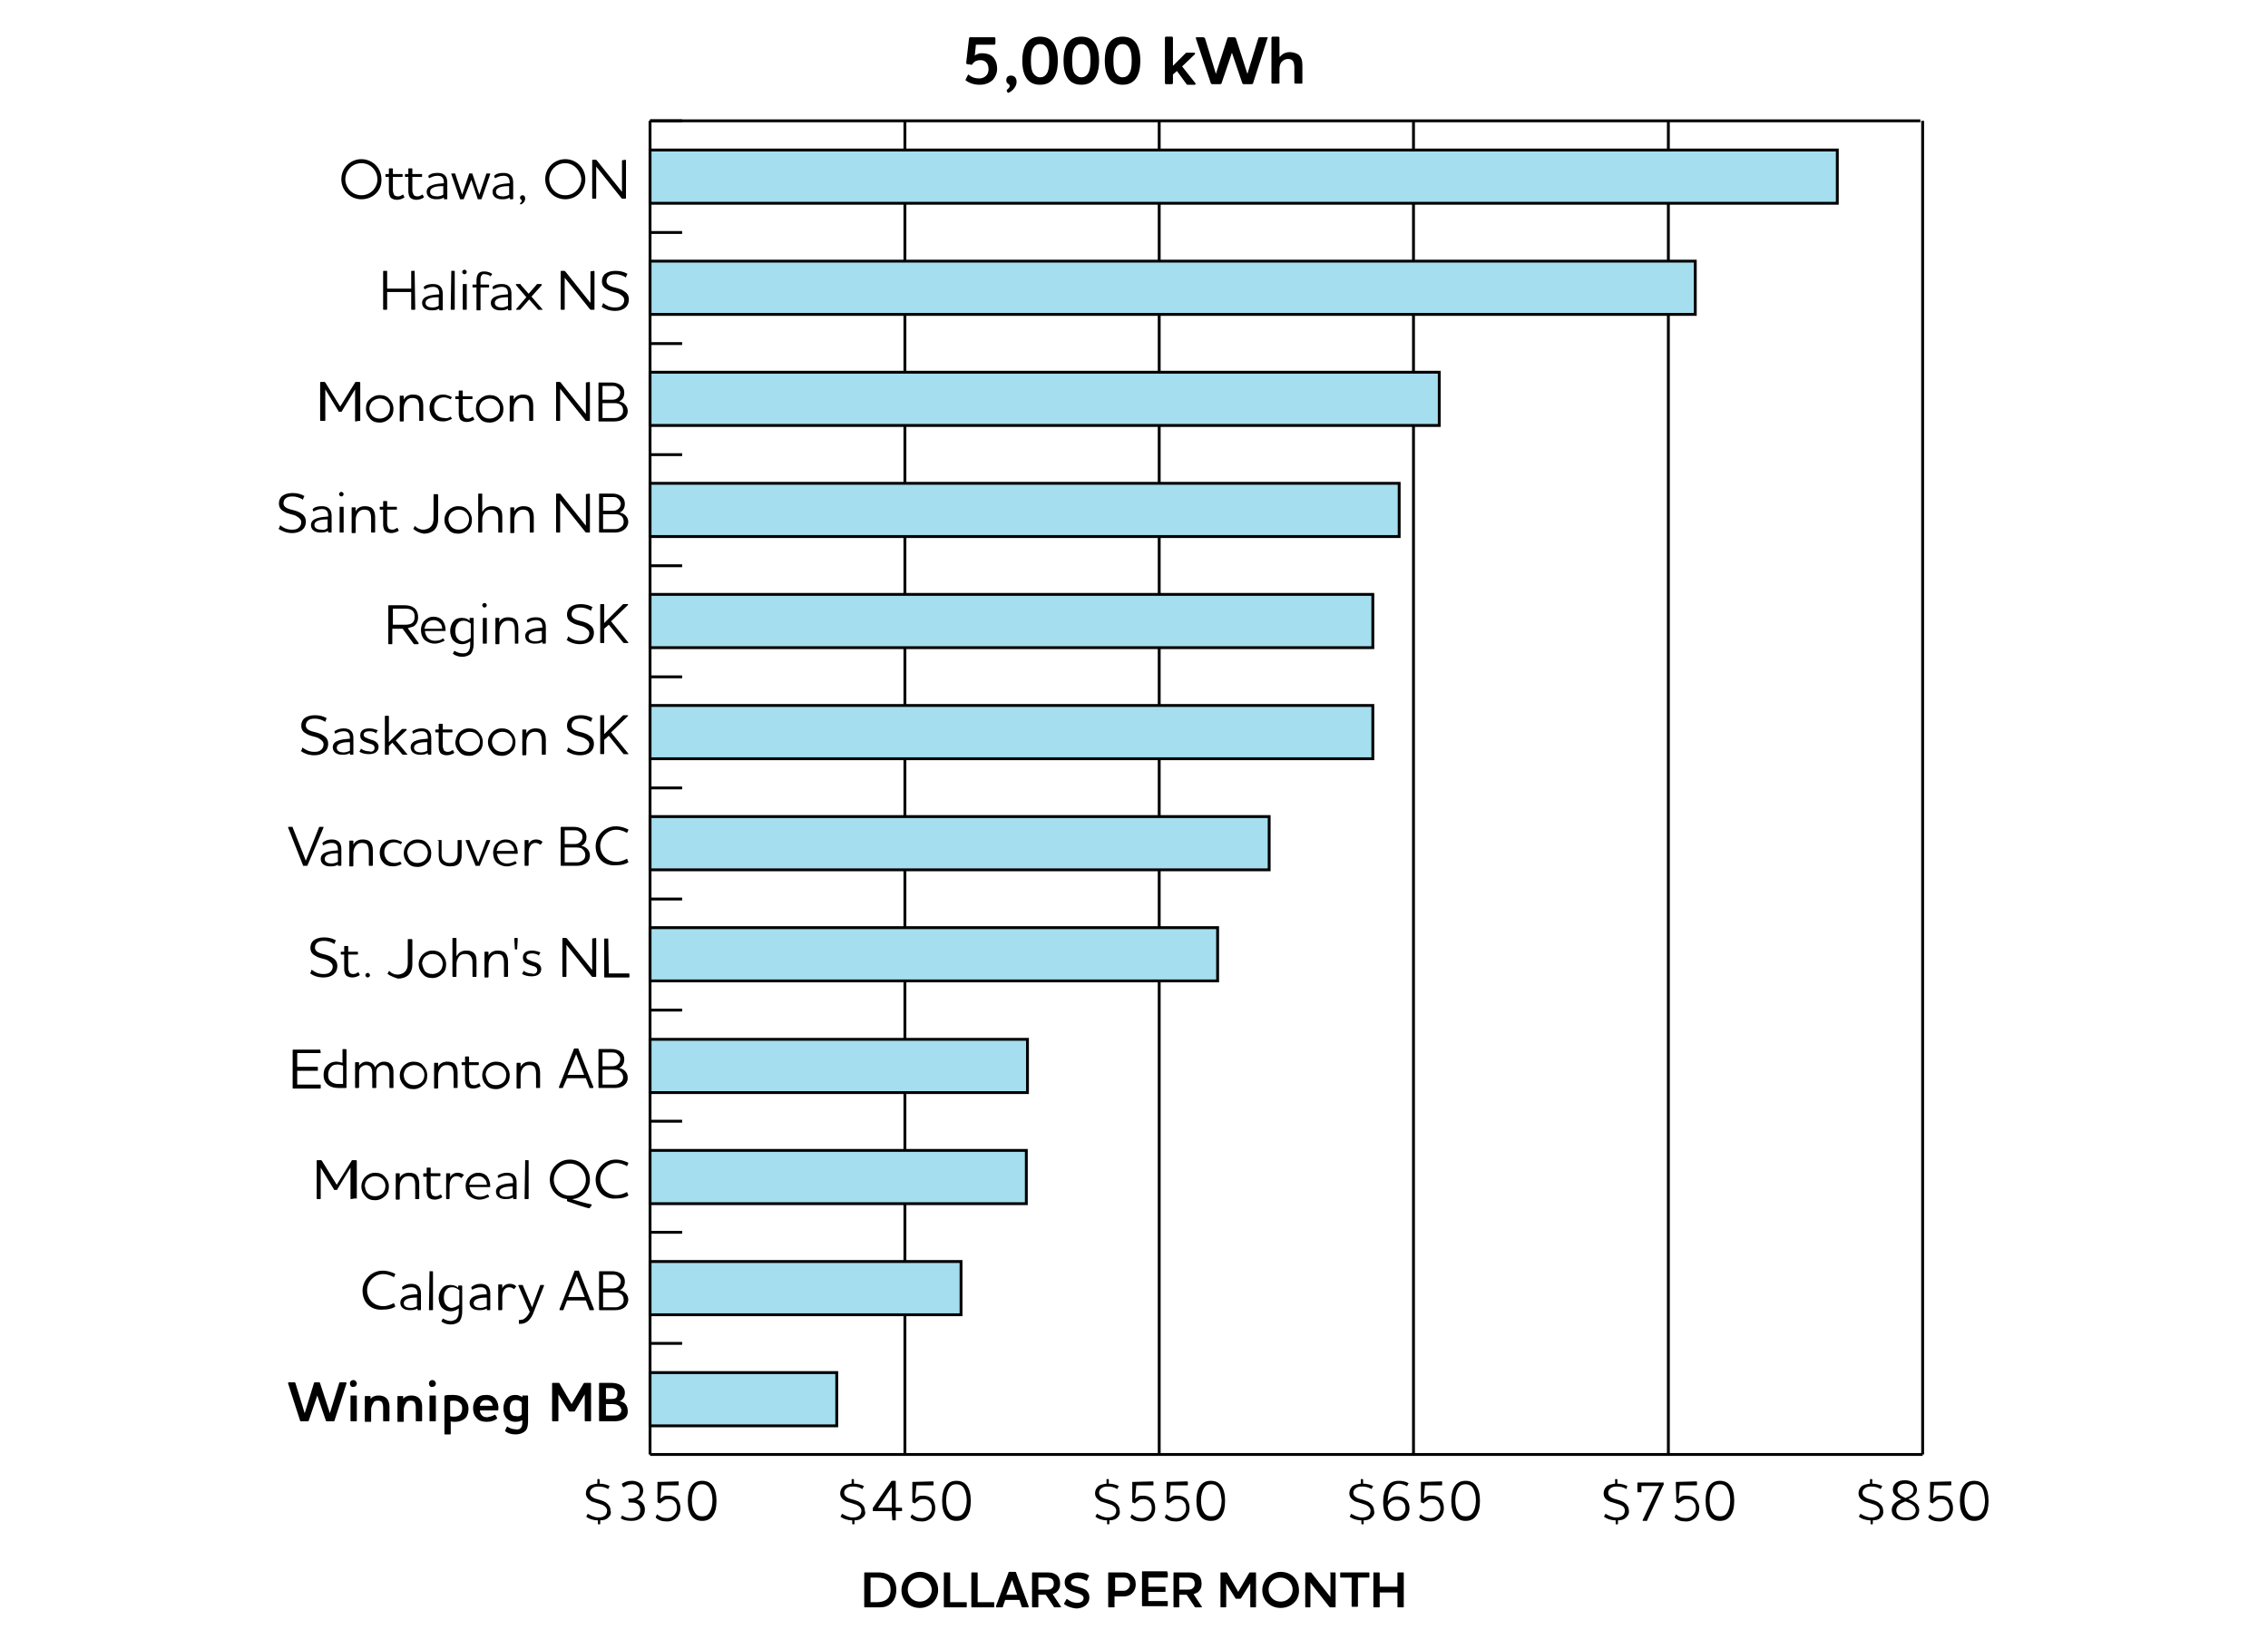 <svg xmlns="http://www.w3.org/2000/svg" viewBox="-121 97 396 288">
	<style>
		.st0{enable-background:new ;} .st1{fill:none;stroke:#000000;stroke-width:0.5;stroke-miterlimit:10;} .st2{fill:#A5DEEE;stroke:#000000;stroke-width:0.5;stroke-miterlimit:10;}
	</style>
	<path d="M-14.9 362.1c-.3.3-.8.4-1.3.4v.6s0 .1-.1.1h-.2s-.1 0-.1-.1v-.6c-.9 0-1.6-.3-2-.6 0 0-.1-.1 0-.1l.2-.4s.1-.1.1 0c.4.2 1 .6 1.8.6.5 0 .8-.1 1.1-.3.3-.2.4-.6.4-.9 0-.5-.4-.8-.8-1-.3-.1-1.5-.5-1.9-.6-.5-.3-1-.7-1-1.4 0-.5.2-.9.5-1.2.3-.3.8-.4 1.5-.5v-.7c0-.1 0-.1.1-.1h.2s.1 0 .1.1v.7c.7 0 1.3.2 1.7.4.1 0 .1.1 0 .1l-.2.4s-.1.1-.1 0c-.5-.3-1-.4-1.6-.4-.5 0-.9.1-1.2.4-.2.2-.3.4-.3.7 0 .5.4.8.9 1 .6.2 1.3.3 1.9.7.4.3.8.7.8 1.4.2.5-.1 1-.5 1.3zm3.7-2.8c-.1 0-.1-.1 0 0l-.1-.5s0-.1.1-.1h.3c.4 0 .8-.1 1.1-.3.3-.2.5-.5.5-1 0-.4-.1-.7-.4-.9-.2-.2-.5-.3-.9-.3-.6 0-1.1.2-1.4.5h-.2l-.2-.4v-.2c.5-.3 1-.5 1.8-.5.5 0 1 .2 1.3.4.4.3.6.8.6 1.3 0 .7-.4 1.3-1.1 1.6.9.2 1.4.9 1.4 1.7 0 .6-.2 1.1-.7 1.5-.4.3-.9.5-1.6.5-.7 0-1.4-.1-1.8-.4-.1 0-.1-.1-.1-.1l.2-.4c0-.1.1-.1.1 0 .5.3.9.4 1.5.4.4 0 .8-.1 1.1-.3.3-.2.5-.6.5-1.1 0-.5-.2-.9-.6-1.1-.3-.2-.7-.2-1-.2h-.4zm5-3.5c0-.1.1-.1 0 0l3.6-.1c.1 0 .1.1.1.1v.5s0 .1-.1.1h-2.9l-.2 2.3c.2-.1.4-.3.6-.4.2-.1.5-.1.8-.1.7 0 1.2.2 1.6.6.3.4.5.9.5 1.6 0 .6-.2 1.2-.6 1.6-.4.4-1 .7-1.7.7-.9 0-1.5-.2-1.9-.6-.1 0-.1-.1-.1-.2l.2-.4s.1-.1.1 0c.5.4.9.6 1.7.6.5 0 .9-.2 1.2-.5.3-.3.5-.7.5-1.2s-.1-.9-.4-1.2c-.3-.3-.6-.4-1.1-.4-.4 0-.7.1-.9.3-.3.2-.4.3-.5.4 0 .1-.1.1-.1 0l-.3-.1c-.1 0-.1-.1-.1-.2v-3.4zm7.8 6.8c-1.6 0-2.5-1.2-2.5-3.5s.9-3.5 2.5-3.5 2.5 1.2 2.5 3.5-.9 3.5-2.5 3.5zm1.3-5.7c-.3-.5-.8-.7-1.3-.7-.6 0-1 .2-1.3.7-.3.5-.5 1.2-.5 2.1 0 1 .2 1.7.5 2.1.3.5.7.7 1.3.7.6 0 1-.2 1.3-.7.3-.5.5-1.2.5-2.1 0-.9-.2-1.6-.5-2.1zm26.6 5.2c-.3.3-.8.4-1.3.4v.6s0 .1-.1.1h-.2s-.1 0-.1-.1v-.6c-.9 0-1.6-.3-2-.6 0 0-.1-.1 0-.1l.2-.4s.1-.1.1 0c.4.2 1 .6 1.8.6.5 0 .8-.1 1.1-.3.3-.2.4-.6.4-.9 0-.5-.4-.8-.8-1-.3-.1-1.5-.5-1.9-.6-.5-.3-1-.7-1-1.4 0-.5.2-.9.5-1.2.3-.3.8-.4 1.5-.5v-.7c0-.1 0-.1.1-.1h.2s.1 0 .1.1v.7c.7 0 1.3.2 1.7.4.1 0 .1.1 0 .1l-.2.4s-.1.1-.1 0c-.5-.3-1-.4-1.6-.4-.5 0-.9.1-1.2.4-.2.2-.3.4-.3.7 0 .5.4.8.9 1 .6.2 1.3.3 1.9.7.4.3.8.7.8 1.4.2.5 0 1-.5 1.3zm5.3.4s-.1-.1 0 0l-.1-1.6h-3.2c-.1 0-.1 0-.1-.1v-.4c0-.1 0-.1.1-.2l3.1-4.5c.1-.1.1-.1.2-.1h.5s.1 0 .1.1v4.6h1s.1 0 .1.1v.4s0 .1-.1.1h-1v1.5s0 .1-.1.1h-.5zm-2.5-2.2h2.4v-3.6l-2.4 3.6zm6-4.5c0-.1 0-.1 0 0l3.6-.1c.1 0 .1.1.1.1v.5s0 .1-.1.1H39l-.2 2.3c.2-.1.4-.3.6-.4.2-.1.5-.1.8-.1.7 0 1.2.2 1.6.6.3.4.5.9.5 1.6 0 .6-.2 1.2-.6 1.6-.4.4-1 .7-1.7.7-.9 0-1.5-.2-1.9-.6-.1 0-.1-.1-.1-.2l.2-.4s.1-.1.1 0c.5.4.9.6 1.7.6.5 0 .9-.2 1.2-.5.3-.3.5-.7.5-1.2s-.1-.9-.4-1.2c-.3-.3-.6-.4-1.1-.4-.4 0-.7.1-.9.3-.3.2-.4.3-.5.4 0 .1-.1.1-.1 0l-.3-.1c-.1 0-.1-.1-.1-.2v-3.4zm7.7 6.8c-1.6 0-2.5-1.2-2.5-3.5s.9-3.5 2.5-3.5 2.5 1.2 2.5 3.5-.8 3.5-2.5 3.5zm1.3-5.7c-.3-.5-.8-.7-1.3-.7-.6 0-1 .2-1.3.7-.3.5-.5 1.2-.5 2.1 0 1 .2 1.7.5 2.1.3.5.7.7 1.3.7.6 0 1-.2 1.3-.7.3-.5.5-1.2.5-2.1 0-.9-.2-1.6-.5-2.1zm26.7 5.2c-.3.3-.8.4-1.3.4v.6s0 .1-.1.1h-.2s-.1 0-.1-.1v-.6c-.9 0-1.6-.3-2-.6 0 0-.1-.1 0-.1l.2-.4s.1-.1.1 0c.4.2 1 .6 1.8.6.5 0 .8-.1 1.1-.3.3-.2.4-.6.4-.9 0-.5-.4-.8-.8-1-.3-.1-1.5-.5-1.9-.6-.5-.3-1-.7-1-1.4 0-.5.2-.9.5-1.2.3-.3.8-.4 1.5-.5v-.7c0-.1 0-.1.1-.1h.2s.1 0 .1.1v.7c.7 0 1.3.2 1.7.4.1 0 .1.1 0 .1l-.2.4s-.1.1-.1 0c-.5-.3-1-.4-1.6-.4-.5 0-.9.1-1.2.4-.2.2-.3.4-.3.7 0 .5.4.8.9 1 .6.2 1.3.3 1.9.7.4.3.8.7.8 1.4.1.5-.1 1-.5 1.3zm2.7-6.3c0-.1 0-.1 0 0l3.6-.1.1.1v.5s0 .1-.1.1h-2.9l-.2 2.3c.2-.1.4-.3.6-.4.2-.1.5-.1.8-.1.7 0 1.2.2 1.6.6.3.4.5.9.5 1.6 0 .6-.2 1.2-.6 1.6-.4.4-1 .7-1.7.7-.9 0-1.5-.2-1.9-.6-.1 0-.1-.1-.1-.2l.2-.4s.1-.1.1 0c.5.4.9.6 1.7.6.5 0 .9-.2 1.2-.5.3-.3.5-.7.5-1.2s-.1-.9-.4-1.2c-.3-.3-.6-.4-1.1-.4-.4 0-.7.1-.9.3-.3.2-.4.3-.5.4 0 .1-.1.1-.1 0l-.3-.1c-.1 0-.1-.1-.1-.2v-3.4zm6 0c0-.1 0-.1 0 0l3.6-.1.1.1v.5s0 .1-.1.1h-2.9l-.2 2.3c.2-.1.3-.3.6-.4.2-.1.5-.1.8-.1.7 0 1.2.2 1.6.6.3.4.5.9.5 1.6 0 .6-.2 1.2-.6 1.6-.4.4-1 .7-1.7.7-.9 0-1.5-.2-1.9-.6-.1 0-.1-.1-.1-.2l.2-.4s.1-.1.1 0c.5.4.9.6 1.7.6.5 0 .9-.2 1.2-.5.3-.3.5-.7.5-1.2s-.1-.9-.4-1.2c-.3-.3-.6-.4-1.1-.4-.4 0-.7.1-.9.3-.3.2-.4.3-.5.4 0 .1-.1.1-.1 0l-.3-.1c-.1 0-.1-.1-.1-.2v-3.4zm7.7 6.8c-1.6 0-2.5-1.2-2.5-3.5s.9-3.5 2.5-3.5 2.5 1.2 2.5 3.5-.8 3.5-2.5 3.5zm1.4-5.7c-.3-.5-.8-.7-1.3-.7-.6 0-1 .2-1.3.7-.3.5-.5 1.2-.5 2.1 0 1 .2 1.7.5 2.1.3.5.7.7 1.3.7.6 0 1-.2 1.3-.7.3-.5.5-1.2.5-2.1-.1-.9-.2-1.6-.5-2.1zm26.6 5.2c-.3.3-.8.4-1.3.4v.6s0 .1-.1.1h-.2s-.1 0-.1-.1v-.6c-.9 0-1.6-.3-2-.6 0 0-.1-.1 0-.1l.2-.4s.1-.1.1 0c.4.2 1 .6 1.8.6.5 0 .8-.1 1.1-.3.3-.2.4-.6.4-.9 0-.5-.4-.8-.8-1-.3-.1-1.5-.5-1.9-.6-.5-.3-1-.7-1-1.4 0-.5.2-.9.5-1.2.3-.3.8-.4 1.5-.5v-.7c0-.1 0-.1.1-.1h.2s.1 0 .1.1v.7c.7 0 1.3.2 1.7.4.1 0 .1.1 0 .1l-.2.4s-.1.1-.1 0c-.5-.3-1-.4-1.6-.4-.5 0-.9.1-1.2.4-.2.2-.3.4-.3.7 0 .5.4.8.9 1 .6.2 1.3.3 1.9.7.4.3.8.7.8 1.4.2.5-.1 1-.5 1.3zm2.9-2.9c.3-.5.9-.9 1.7-.9 1.3 0 2.1.8 2.1 2.1s-.9 2.2-2.2 2.2c-1.6 0-2.4-1.3-2.4-3.2 0-1.4.3-3.8 2.7-3.8.6 0 1.2.1 1.7.4.1 0 0 .1 0 .1l-.2.4c0 .1-.1.1-.1 0-.4-.2-.9-.4-1.4-.4-1.6.1-1.9 2-1.9 3.1zm1.6 2.7c.9 0 1.5-.7 1.5-1.5 0-.9-.5-1.5-1.5-1.5-.8 0-1.3.4-1.6 1.1.1 1.2.6 1.9 1.6 1.9zm4.2-6.1c0-.1.1-.1 0 0l3.6-.1c.1 0 .1.1.1.1v.5s0 .1-.1.1h-2.9l-.2 2.3c.2-.1.4-.3.6-.4.2-.1.5-.1.8-.1.7 0 1.2.2 1.6.6.3.4.5.9.5 1.6 0 .6-.2 1.2-.6 1.6-.4.4-1 .7-1.7.7-.9 0-1.5-.2-1.9-.6-.1 0-.1-.1-.1-.2l.2-.4s.1-.1.1 0c.5.4.9.6 1.7.6.5 0 .9-.2 1.2-.5s.5-.7.5-1.2-.2-.9-.4-1.2c-.3-.3-.6-.4-1.1-.4-.4 0-.7.1-.9.3-.3.2-.4.3-.5.4 0 .1-.1.1-.1 0l-.3-.1c-.1 0-.1-.1-.1-.2v-3.4zm7.8 6.8c-1.6 0-2.5-1.2-2.5-3.5s.9-3.5 2.5-3.5 2.5 1.2 2.5 3.5-.9 3.5-2.5 3.5zm1.3-5.7c-.3-.5-.8-.7-1.3-.7-.6 0-1 .2-1.3.7-.3.5-.5 1.2-.5 2.1 0 1 .2 1.7.5 2.1.3.5.7.7 1.3.7.6 0 1-.2 1.3-.7.3-.5.5-1.2.5-2.1 0-.9-.2-1.6-.5-2.1zm26.6 5.2c-.3.3-.8.4-1.3.4v.6s0 .1-.1.1h-.2s-.1 0-.1-.1v-.6c-.9 0-1.6-.3-2-.6 0 0-.1-.1 0-.1l.2-.4s.1-.1.1 0c.4.2 1 .6 1.8.6.5 0 .8-.1 1.1-.3.3-.2.4-.6.4-.9 0-.5-.3-.8-.8-1-.3-.1-1.5-.5-1.9-.6-.6-.3-1-.7-1-1.4 0-.5.2-.9.5-1.2.3-.3.8-.4 1.5-.5v-.7c0-.1 0-.1.1-.1h.2s.1 0 .1.1v.7c.7 0 1.3.2 1.7.4.1 0 .1.1 0 .1l-.1.4s-.1.1-.1 0c-.5-.3-1-.4-1.6-.4-.5 0-.9.1-1.2.4-.2.2-.3.4-.3.7 0 .5.4.8.9 1 .6.2 1.3.3 1.9.7.4.3.8.7.8 1.4.1.5-.2 1-.6 1.3zm6.6-6.4s.1 0 0 0l.1.5c0 .1 0 .1-.1.2l-2.8 6.1c0 .1-.1.1-.1.1h-.6c-.1 0-.1-.1-.1-.1l2.3-4.9c.2-.3.4-.8.6-1.1h-3.1v1s0 .1-.1.1h-.5c-.1 0-.1 0-.1-.1V356s0-.1.1-.1h4.4zm2.2.1c0-.1 0-.1 0 0l3.6-.1.1.1v.5s0 .1-.1.1h-2.9l-.2 2.3c.2-.1.3-.3.6-.4.2-.1.5-.1.8-.1.7 0 1.2.2 1.6.6.3.4.6.9.6 1.6 0 .6-.2 1.2-.6 1.6-.4.4-1 .7-1.7.7-.9 0-1.5-.2-1.9-.6-.1 0-.1-.1-.1-.2l.2-.4s.1-.1.1 0c.5.4.9.6 1.7.6.5 0 .9-.2 1.2-.5.3-.3.5-.7.5-1.2s-.1-.9-.4-1.2c-.3-.3-.6-.4-1.1-.4-.4 0-.7.1-.9.3-.3.2-.4.3-.5.4 0 .1-.1.1-.1 0l-.3-.1c-.1 0-.1-.1-.1-.2l-.1-3.4zm7.7 6.8c-1.6 0-2.5-1.2-2.5-3.5s.9-3.5 2.5-3.5 2.5 1.2 2.5 3.5-.9 3.5-2.5 3.5zm1.3-5.7c-.3-.5-.8-.7-1.3-.7-.6 0-1 .2-1.3.7-.3.5-.5 1.2-.5 2.1 0 1 .2 1.7.5 2.1.3.5.7.7 1.3.7.6 0 1-.2 1.3-.7.3-.5.5-1.2.5-2.1 0-.9-.2-1.6-.5-2.1zm26.7 5.2c-.3.3-.8.4-1.3.4v.6s0 .1-.1.1h-.2s-.1 0-.1-.1v-.6c-.9 0-1.6-.3-2-.6 0 0-.1-.1 0-.1l.2-.4s.1-.1.1 0c.4.2 1 .6 1.8.6.5 0 .8-.1 1.1-.3.3-.2.4-.6.4-.9 0-.5-.4-.8-.8-1-.3-.1-1.5-.5-1.9-.6-.5-.3-1-.7-1-1.4 0-.5.2-.9.5-1.2.3-.3.8-.4 1.5-.5v-.7c0-.1 0-.1.1-.1h.2s.1 0 .1.1v.7c.7 0 1.3.2 1.7.4.1 0 .1.1 0 .1l-.2.4s-.1.1-.1 0c-.5-.3-1-.4-1.6-.4-.5 0-.9.1-1.2.4-.2.2-.3.4-.3.7 0 .5.4.8.9 1 .6.2 1.3.3 1.9.7.4.3.8.7.8 1.4.1.5-.1 1-.5 1.3zm6.8-1.4c0 1.2-.9 1.8-2.4 1.8s-2.4-.7-2.4-1.8 1-1.6 1.7-1.9c-.7-.3-1.5-.7-1.5-1.6 0-1.2 1-1.7 2.1-1.7 1 0 2.1.5 2.1 1.7 0 .9-.8 1.3-1.5 1.6 1 .4 1.9.9 1.9 1.9zm-2.4-1.5c-.8.3-1.6.7-1.6 1.5s.5 1.3 1.7 1.3c1.1 0 1.7-.5 1.7-1.3-.1-.8-.9-1.2-1.8-1.5zm0-3.1c-.7 0-1.4.3-1.4 1.1s.8 1.1 1.4 1.4c.8-.3 1.4-.7 1.4-1.3.1-.8-.6-1.2-1.4-1.2zm4.3-.3c0-.1 0-.1 0 0l3.6-.1c.1 0 .1.1.1.1v.5s0 .1-.1.1h-2.9l-.2 2.3c.2-.1.4-.3.6-.4.2-.1.5-.1.8-.1.7 0 1.2.2 1.6.6.3.4.5.9.5 1.6 0 .6-.2 1.2-.6 1.6-.4.4-1 .7-1.7.7-.9 0-1.5-.2-1.9-.6-.1 0-.1-.1-.1-.2l.2-.4s.1-.1.1 0c.5.4.9.6 1.7.6.5 0 .9-.2 1.2-.5s.5-.7.5-1.2-.2-.9-.4-1.2c-.3-.3-.6-.4-1.1-.4-.4 0-.7.1-.9.3-.3.2-.4.3-.5.4 0 .1-.1.1-.1 0l-.3-.1c-.1 0-.1-.1-.1-.2v-3.4zm7.7 6.8c-1.6 0-2.5-1.2-2.5-3.5s.9-3.5 2.5-3.5 2.5 1.2 2.5 3.5-.8 3.5-2.5 3.5zm1.4-5.7c-.3-.5-.8-.7-1.3-.7-.6 0-1 .2-1.3.7-.3.5-.5 1.2-.5 2.1 0 1 .2 1.7.5 2.1.3.5.7.7 1.3.7.6 0 1-.2 1.3-.7.3-.5.5-1.2.5-2.1-.1-.9-.2-1.6-.5-2.1z" class="st0"/>
	<path class="st1" d="M-7.5 351h222.2m-222.2 0V118.1M37 351V118.1M81.4 351V118.1M125.8 351V118.1M170.3 351V118.1M214.7 351V118.1M-7.5 351V118.1m0 232.9h5.6m-5.6-19.4h5.6m-5.6-19.4h5.6m-5.6-19.4h5.6m-5.6-19.4h5.6M-7.5 254h5.6m-5.6-19.4h5.6m-5.6-19.4h5.6m-5.6-19.4h5.6m-5.6-19.4h5.6M-7.5 157h5.6m-5.6-19.4h5.6m-5.6-19.5h5.6"/>
	<path class="st2" d="M-7.5 123.2h207.3v9.3H-7.5zm0 19.4H175v9.3H-7.5zm0 19.4h137.8v9.3H-7.5zm0 19.4h130.8v9.3H-7.5zm0 19.4h126.2v9.3H-7.5zm0 19.4h126.2v9.3H-7.5zm0 19.4h108.1v9.3H-7.5zm0 19.4h99.1v9.3H-7.5zm0 19.5h65.9v9.3H-7.5zm0 19.4h65.7v9.3H-7.5zm0 19.4h54.3v9.3H-7.5zm0 19.4h32.6v9.3H-7.5z"/>
	<path d="M-61.8 338.6c0-.1.1-.2.2-.2h1c.1 0 .1.1.1.2l-2.1 6.5c0 .1-.1.1-.2.1h-1.1c-.1 0-.2 0-.2-.1l-1.5-4.4-1.5 4.4c0 .1-.1.1-.2.1h-1.1c-.1 0-.2 0-.2-.1l-2.1-6.5c0-.1 0-.2.1-.2h1c.1 0 .2.1.2.2l1.6 5.2 1.6-5.2c0-.1.1-.2.2-.2h.7c.1 0 .2.1.2.2l1.7 5.2 1.6-5.2zm1.9 0c0-.4.3-.6.6-.6s.6.3.6.6c0 .4-.3.6-.6.6-.3.1-.6-.2-.6-.6zm.2 2.1h.9c.1 0 .1.1.1.1v4.3c0 .1-.1.1-.1.1h-.9c-.1 0-.1-.1-.1-.1v-4.3c0-.1 0-.1.1-.1zm6.7 4.4c0 .1-.1.1-.1.1h-.9c-.1 0-.1 0-.1-.1v-2.3c0-.4-.1-.7-.2-.9-.1-.2-.4-.3-.7-.3-.4 0-.7.1-.8.4-.2.3-.4.7-.4 1.2v2c0 .1-.1.1-.1.1h-.9c-.1 0-.1 0-.1-.1v-4.3c0-.1.1-.1.1-.1h.8c.1 0 .1.1.1.1v.4c.3-.4.8-.6 1.4-.6.5 0 1 .1 1.4.5.3.3.5.8.5 1.4v2.5zm5.7 0c0 .1-.1.1-.1.1h-.9c-.1 0-.1 0-.1-.1v-2.3c0-.4-.1-.7-.2-.9-.1-.2-.4-.3-.7-.3-.4 0-.7.1-.8.4-.2.3-.4.7-.4 1.2v2c0 .1-.1.1-.1.1h-.9c-.1 0-.1 0-.1-.1v-4.3c0-.1.1-.1.1-.1h.8c.1 0 .1.1.1.1v.4c.3-.4.8-.6 1.4-.6.5 0 1 .1 1.4.5.3.3.5.8.5 1.4v2.5zm1.2-6.5c0-.4.3-.6.6-.6s.6.3.6.6c0 .4-.3.6-.6.6-.3.1-.6-.2-.6-.6zm.2 2.1h.9c.1 0 .1.1.1.1v4.3c0 .1-.1.1-.1.1h-.9c-.1 0-.1-.1-.1-.1v-4.3c0-.1 0-.1.1-.1zm4-.1c.8 0 1.5.2 2 .7.4.4.7 1 .7 1.7s-.2 1.3-.5 1.6c-.5.5-1.2.7-1.8.7-.3 0-.6 0-.8-.1v2.2c0 .1-.1.1-.1.1h-.9c-.1 0-.1-.1-.1-.1v-6.5c0-.1.1-.1.1-.2.3-.1.9-.1 1.4-.1zm-.5 3.7c.2.1.4.1.7.1.4 0 .7-.1 1-.3.2-.2.4-.6.4-1.1 0-.5-.1-.8-.4-1-.3-.3-.6-.4-1.1-.4-.2 0-.5 0-.6.1v2.6zm7.7-.2c.1-.1.2 0 .2 0l.3.5c0 .1 0 .1-.1.2-.4.3-1 .5-1.7.5-.8 0-1.4-.2-1.8-.7-.4-.4-.6-1-.6-1.7s.2-1.2.6-1.7c.4-.4.9-.6 1.7-.6.8 0 1.4.3 1.7.8.3.4.5 1.1.4 1.8 0 .1-.1.1-.1.1h-3.1c0 .3.1.6.3.8.2.3.6.4 1 .4.5-.1.9-.2 1.2-.4zm-.3-1.6c0-.3-.1-.5-.3-.7-.2-.2-.5-.3-.8-.3-.4 0-.7.1-.8.3-.2.2-.3.4-.3.7h2.2zm4.9 3.9c.2-.2.3-.5.3-.9v-.5c-.4.2-.7.3-1.2.3-.6 0-1.1-.2-1.5-.6-.4-.4-.6-1.1-.6-1.8 0-.6.2-1.3.6-1.7.4-.4.8-.6 1.5-.6.5 0 .9.2 1.2.4v-.2c0-.1.1-.1.1-.1h.8c.1 0 .1.1.1.1v4.5c0 .8-.2 1.4-.6 1.7-.4.3-.9.5-1.6.5-.7 0-1.3-.2-1.7-.5-.1 0-.1-.1-.1-.2l.3-.6c0-.1.1-.1.2 0 .3.2.8.4 1.3.4.4.1.7 0 .9-.2zm.2-2.4v-2.1c-.2-.2-.5-.4-1-.4-.4 0-.6.1-.8.3-.2.3-.3.6-.3 1.1 0 .4.1.8.3 1.1.2.2.4.3.8.3.4.1.8 0 1-.3zm12.1 1.1c0 .1-.1.1-.1.1h-.9c-.1 0-.1-.1-.1-.1v-4.6l-1.7 2.9c-.1.1-.1.1-.2.1h-.7c-.1 0-.1 0-.2-.1l-1.8-2.9v4.6c0 .1-.1.1-.1.1h-.9c-.1 0-.1-.1-.1-.1v-6.5c0-.1.1-.1.1-.1h1c.1 0 .2 0 .2.1l2.1 3.6 2.1-3.6c.1-.1.1-.1.2-.1h1c.1 0 .1.1.1.1v6.5zm4.2.1h-2.7c-.1 0-.1-.1-.1-.1v-6.5c0-.1.1-.1.1-.1h2.1c.5 0 1.1.1 1.6.4.4.3.7.7.7 1.3 0 .7-.3 1.2-.9 1.5 1 .2 1.4.8 1.4 1.7.1 1.3-1.1 1.8-2.2 1.8zm.1-5.6c-.2-.1-.4-.2-.7-.2h-1v1.9h.9c.2 0 .5 0 .7-.1.3-.1.4-.4.4-.8.1-.4-.1-.7-.3-.8zm.4 2.8c-.2-.1-.5-.2-1-.2h-1.1v2h1.4c.3 0 .5 0 .7-.1.3-.1.6-.4.6-.9-.1-.3-.2-.6-.6-.8zm-44.6-20c0-1.9 1.6-3.5 3.5-3.5 1 0 1.6.3 2.1.5.1 0 .1.1.1.2l-.2.4c0 .1-.1.1-.1 0-.4-.2-1-.5-1.8-.5-1.5 0-2.8 1.3-2.8 2.8 0 1.7 1.3 2.8 2.8 2.8.8 0 1.4-.3 1.8-.5h.1l.2.5v.1c-.5.3-1.1.5-2.1.5-2.1.2-3.6-1.2-3.6-3.3zm8.5-1.2c.7 0 1.7.2 1.7 1.7v2.8s0 .1-.1.1h-.4s-.1 0-.1-.1v-.2c-.5.3-.9.3-1.4.3-.8 0-1.6-.4-1.6-1.3 0-1.3 1.8-1.4 3-1.5 0-1-.5-1.2-1.1-1.2-.6 0-1 .2-1.4.4h-.1l-.1-.3v-.1c.4-.4 1-.6 1.6-.6zm1 3.9v-1.5c-.9 0-2.3.1-2.3 1 0 .6.6.8 1.2.8.4 0 .8-.1 1.1-.3zm2.2-6.1h.5c.1 0 .1.1.1.1v6.6s0 .1-.1.1h-.5s-.1 0-.1-.1l.1-6.7c-.1.1-.1 0 0 0zm4.8 8.2c.2-.3.3-.6.3-1.1v-.6c-.4.3-.9.5-1.4.5-.6 0-1.1-.2-1.5-.6-.4-.4-.6-1.1-.6-1.7 0-.6.2-1.3.6-1.7.3-.4.8-.6 1.4-.6.7 0 1.1.2 1.4.5v-.3c0-.1 0-.1.1-.1h.5s.1 0 .1.1v4.5c0 .7-.2 1.3-.5 1.7-.4.3-.9.5-1.5.5s-1.2-.2-1.6-.5c0 0-.1-.1 0-.1l.2-.4s.1-.1.1 0c.4.2.8.4 1.4.4.4-.1.8-.2 1-.5zm.4-2.4v-2.5c-.3-.2-.6-.5-1.3-.5-.5 0-.8.2-1 .5-.3.3-.4.8-.4 1.3s.1 1 .4 1.3c.2.3.6.5 1 .5.5-.1.9-.2 1.3-.6zm3.7-3.6c.7 0 1.7.2 1.7 1.7v2.8s0 .1-.1.1h-.4s-.1 0-.1-.1v-.2c-.5.3-.9.3-1.4.3-.8 0-1.6-.4-1.6-1.3 0-1.3 1.8-1.4 3-1.5 0-1-.5-1.2-1.1-1.2-.6 0-1 .2-1.4.4h-.1l-.1-.3v-.1c.4-.4 1-.6 1.6-.6zm1.1 3.9v-1.5c-.9 0-2.3.1-2.3 1 0 .6.6.8 1.2.8.3 0 .7-.1 1.1-.3zm5.1-3.4l-.3.4h-.1c-.2-.2-.5-.3-.8-.3-.4 0-.7.2-.9.5-.2.3-.3.8-.3 1.2v2.2l-.1.1h-.5s-.1 0-.1-.1v-4.3c0-.1 0-.1.1-.1h.5s.1 0 .1.1v.6c.2-.5.7-.8 1.3-.8.4 0 .8.1 1.1.4.1.1.1.1 0 .1zm3.1 4.4c-.2.6-.5 1.1-.9 1.5-.4.4-.9.6-1.6.6 0 0-.1 0-.1-.1v-.5s0-.1.1-.1h.2c.4 0 .7-.2 1-.5.2-.2.4-.5.6-.9l-2-4.6s0-.1.1-.1h.6c.1 0 .1 0 .1.1l1.6 3.8 1.4-3.8c0-.1.1-.1.1-.1h.5c.1 0 .1.1.1.1l-1.8 4.6zm5.2-.4c0 .1-.1.1-.1.1h-.5c-.1 0-.1 0-.1-.1v-.1l2.6-6.6c0-.1.1-.1.1-.1h.6c.1 0 .1 0 .1.1l2.6 6.6v.1s0 .1-.1.1h-.6c-.1 0-.1 0-.1-.1l-.6-1.6H-22l-.6 1.6zm2.3-5.8l-1.5 3.6h2.9l-1.4-3.6zm6.7 5.9h-2.7s-.1 0-.1-.1v-6.6s0-.1.1-.1h2.2c.5 0 1 .1 1.5.4.4.3.7.7.7 1.4 0 .8-.4 1.3-.9 1.5.9.2 1.5.8 1.5 1.7-.1 1.3-1.1 1.8-2.3 1.8zm.4-6c-.2-.2-.6-.2-.9-.2h-1.6v2.4h1.5c.4 0 .7 0 1-.2.3-.2.6-.5.6-1.1 0-.3-.3-.7-.6-.9zm.5 3.1c-.3-.2-.7-.2-1.3-.2h-1.7v2.6h2c.3 0 .6 0 .9-.2.4-.2.7-.5.7-1.1 0-.5-.2-.9-.6-1.1zm-46.4-16.6c0 .1 0 .1 0 0l-.6.1c-.1 0-.1 0-.1-.1v-5.4l-2.3 3.8c0 .1-.1.1-.1.1h-.4c-.1 0-.1 0-.1-.1l-2.3-3.8v5.4s0 .1-.1.1h-.5s-.1 0-.1-.1v-6.6s0-.1.1-.1h.6c.1 0 .1 0 .2.1l2.6 4.2 2.6-4.2c0-.1.1-.1.2-.1h.6l.1.1v6.6zm1.9-3.8c.4-.4 1-.7 1.7-.7s1.3.2 1.7.7c.4.4.7 1 .7 1.7s-.2 1.3-.7 1.7c-.4.4-1 .7-1.7.7s-1.3-.2-1.7-.7c-.4-.4-.7-1-.7-1.7s.3-1.3.7-1.7zm.4 2.9c.3.3.7.5 1.3.5.5 0 1-.2 1.3-.5.3-.3.5-.8.5-1.3s-.2-.9-.5-1.2c-.3-.3-.7-.5-1.3-.5-.5 0-.9.2-1.3.5-.3.3-.5.8-.5 1.2.1.6.2 1 .5 1.3zm5.6-2.7c.3-.6.9-.9 1.6-.9.5 0 1 .1 1.3.4.3.3.5.8.5 1.5v2.6s0 .1-.1.1h-.5c-.1 0-.1 0-.1-.1v-2.4c0-.5-.1-.9-.3-1.2-.2-.2-.5-.3-.9-.3-.5 0-.9.2-1.2.7-.2.3-.3.7-.3 1.2v2.1l-.1.1h-.5s-.1 0-.1-.1V302c0-.1 0-.1.1-.1h.5s.1 0 .1.1v.7zm5.4 2.1c0 .3.1.6.2.8.1.2.4.3.7.3.3 0 .5-.1.8-.3h.1l.2.4v.1c-.3.2-.8.4-1.3.4s-.9-.2-1.1-.4c-.2-.3-.3-.7-.3-1.1v-2.5h-.5s-.1 0-.1-.1v-.4c0-.1.1-.1.1-.1h.5v-.9s0-.1.1-.1h.5s.1 0 .1.1v.9h1.6s.1 0 .1.1v.3s0 .1-.1.1h-1.6v2.4zm5.7-2.5l-.3.4h-.1c-.2-.2-.5-.3-.8-.3-.4 0-.7.2-.9.5-.2.3-.3.8-.3 1.2v2.2l-.1.1h-.4s-.1 0-.1-.1V302c0-.1 0-.1.1-.1h.5s.1 0 .1.1v.6c.2-.5.7-.8 1.3-.8.4 0 .8.1 1.1.4 0 0 0 .1-.1.1zm4.2 3.3h.1l.2.3v.1c-.4.2-1 .5-1.7.5s-1.4-.3-1.8-.7c-.4-.4-.6-1-.6-1.7 0-.6.2-1.2.6-1.6.4-.4.9-.7 1.6-.7.7 0 1.3.3 1.6.7.3.4.5 1 .5 1.7 0 .1 0 .1-.1.1H-39c0 .4.2.8.4 1.1.3.4.8.6 1.3.6.6 0 1.1-.2 1.4-.4zm-.1-1.7c0-.4-.1-.8-.4-1-.2-.3-.6-.5-1.1-.5-.5 0-.9.2-1.2.5-.2.3-.3.6-.4 1h3.1zm3.5-2.1c.7 0 1.7.2 1.7 1.7v2.8s0 .1-.1.1h-.4s-.1 0-.1-.1v-.2c-.5.3-.9.3-1.4.3-.8 0-1.6-.4-1.6-1.3 0-1.3 1.8-1.4 3-1.5v-.1c0-1-.5-1.2-1.1-1.2-.6 0-1 .2-1.4.4h-.1l-.1-.3v-.1c.4-.3 1-.5 1.6-.5zm1 3.9v-1.5c-.9 0-2.3.1-2.3 1 0 .6.6.8 1.2.8.4 0 .7-.1 1.1-.3zm2.2-6.1h.5c.1 0 .1.1.1.1v6.6s0 .1-.1.1h-.5s-.1 0-.1-.1l.1-6.7c-.1.1-.1 0 0 0zm11.6 7.9l-.3.4s0 .1-.1.1c-.4 0-2.1-.6-3.8-1.2-.1 0-.1-.1-.1-.2v-.2c-1.7-.2-3-1.6-3-3.4 0-2 1.6-3.5 3.5-3.5S-18 301-18 303c0 1.8-1.3 3.2-3 3.4 0 0 0 .1.1.1.7.2 2.4.7 3.1.8.1.1.2.2.1.2zm-3.8-7.3c-1.6 0-2.8 1.3-2.8 2.8 0 1.5 1.2 2.8 2.8 2.8 1.6 0 2.8-1.3 2.8-2.8 0-1.5-1.2-2.8-2.8-2.8zm4.5 2.8c0-1.9 1.6-3.5 3.5-3.5 1 0 1.6.3 2.1.5.1 0 .1.1.1.2l-.2.4c0 .1-.1.1-.1 0-.4-.2-1-.5-1.8-.5-1.5 0-2.8 1.3-2.8 2.8 0 1.7 1.3 2.8 2.8 2.8.8 0 1.4-.3 1.8-.5h.1l.2.5v.1c-.5.3-1.1.5-2.1.5-2 .2-3.6-1.2-3.6-3.3zm-48.1-22.8s.1.1 0 0l.1.6s0 .1-.1.1h-4v2.4h3.5s.1 0 .1.1v.5s0 .1-.1.1h-3.5v2.4h4c.1 0 .1 0 .1.1v.5s0 .1-.1.1h-4.7s-.1 0-.1-.1v-6.6s0-.1.1-.1h4.7zm3.2 6.8c-.8 0-1.5-.2-2-.7-.4-.4-.6-.9-.6-1.5s.1-1.1.4-1.5c.4-.5 1-.9 1.8-.9.4 0 .7.1 1.1.2v-2.3s0-.1.1-.1h.5l.1.1v6.6s0 .1-.1.1h-1.3zm.8-.6v-3.3c-.3-.1-.6-.2-1-.2-.6 0-1 .2-1.3.7-.2.3-.3.7-.3 1.1 0 .5.1.9.4 1.1.4.4.9.5 1.5.5h.7zm2.8-3.3c.3-.4.7-.7 1.3-.7.4 0 .7.1 1 .3.2.2.4.4.5.7.1-.2.3-.5.6-.7.3-.2.6-.3.9-.3.5 0 .9.1 1.2.4.3.3.5.7.5 1.4v2.7s0 .1-.1.1h-.5s-.1 0-.1-.1v-2.5c0-.5-.1-.8-.3-1.1-.2-.2-.5-.3-.8-.3-.4 0-.7.2-1 .5-.2.3-.2.7-.2 1.2v2.2s0 .1-.1.1h-.5s-.1 0-.1-.1v-2.5c0-.5-.1-.8-.3-1.1-.2-.2-.5-.3-.8-.3-.4 0-.7.2-1 .5-.2.3-.2.6-.2 1.1v2.3l-.1.1h-.5s-.1 0-.1-.1v-4.3c0-.1 0-.1.1-.1h.5s.1 0 .1.1v.5zm7.8 0c.4-.4 1-.7 1.7-.7s1.3.2 1.7.7c.4.4.7 1 .7 1.7s-.2 1.3-.7 1.7c-.4.4-1 .7-1.7.7s-1.3-.2-1.7-.7c-.4-.4-.7-1-.7-1.7s.3-1.3.7-1.7zm.5 2.9c.3.3.7.5 1.3.5.5 0 1-.2 1.3-.5.3-.3.5-.8.5-1.3s-.2-.9-.5-1.2c-.3-.3-.7-.5-1.3-.5-.5 0-.9.2-1.3.5-.3.3-.5.8-.5 1.2 0 .6.2 1 .5 1.3zm5.5-2.7c.3-.6.9-.9 1.6-.9.5 0 1 .1 1.3.4.3.3.5.8.5 1.5v2.6s0 .1-.1.1h-.5c-.1 0-.1 0-.1-.1v-2.4c0-.5-.1-.9-.3-1.2-.2-.2-.5-.3-.9-.3-.5 0-.9.2-1.2.7-.2.3-.3.7-.3 1.2v2.1l-.1.1h-.5s-.1 0-.1-.1v-4.3c0-.1 0-.1.1-.1h.5s.1 0 .1.1v.6zm5.4 2.1c0 .3.1.6.2.8.1.2.4.3.7.3.3 0 .5-.1.8-.3h.1l.2.4v.1c-.3.2-.8.4-1.3.4s-.9-.2-1.1-.4c-.2-.3-.3-.7-.3-1.1V283h-.5s-.1 0-.1-.1v-.3c0-.1.1-.1.1-.1h.5v-.9s0-.1.1-.1h.5s.1 0 .1.1v.9h1.6s.1 0 .1.1v.3s0 .1-.1.1h-1.6v2.4zm3-2.3c.4-.4 1-.7 1.7-.7s1.3.2 1.7.7c.4.4.7 1 .7 1.7s-.2 1.3-.7 1.7c-.4.4-1 .7-1.7.7s-1.3-.2-1.7-.7c-.4-.4-.7-1-.7-1.7s.3-1.3.7-1.7zm.4 2.9c.3.3.7.5 1.3.5.5 0 1-.2 1.3-.5.3-.3.5-.8.5-1.3s-.2-.9-.5-1.2c-.3-.3-.7-.5-1.3-.5-.5 0-.9.2-1.3.5-.3.3-.5.8-.5 1.2.1.6.3 1 .5 1.3zm5.6-2.7c.3-.6.9-.9 1.6-.9.5 0 1 .1 1.3.4.3.3.5.8.5 1.5v2.6s0 .1-.1.1h-.5c-.1 0-.1 0-.1-.1v-2.4c0-.5-.1-.9-.3-1.2-.2-.2-.5-.3-.9-.3-.5 0-.9.2-1.2.7-.2.3-.3.7-.3 1.2v2.1l-.1.1h-.5s-.1 0-.1-.1v-4.3c0-.1 0-.1.1-.1h.5s.1 0 .1.1v.6zm7.4 3.6c0 .1-.1.1-.1.1h-.5c-.1 0-.1 0-.1-.1v-.1l2.6-6.6c0-.1.1-.1.1-.1h.6c.1 0 .1 0 .1.1l2.6 6.6v.1s0 .1-.1.1h-.5c-.1 0-.1 0-.1-.1l-.6-1.6H-22l-.7 1.6zm2.3-5.8l-1.5 3.6h2.9l-1.4-3.6zm6.7 5.9h-2.7s-.1 0-.1-.1v-6.6s0-.1.1-.1h2.2c.5 0 1 .1 1.5.4.4.3.7.7.7 1.4 0 .8-.4 1.3-.9 1.5.9.2 1.5.8 1.5 1.7 0 1.3-1.1 1.8-2.3 1.8zm.4-6c-.2-.2-.6-.2-.9-.2h-1.6v2.4h1.5c.4 0 .7 0 1-.2.3-.2.6-.5.6-1.1 0-.3-.3-.7-.6-.9zm.5 3c-.3-.2-.7-.2-1.3-.2h-1.7v2.6h2c.3 0 .6 0 .9-.2.4-.2.7-.5.7-1.1 0-.4-.2-.8-.6-1.1zm-54-17c-.1 0-.1-.1 0-.1l.2-.5c0-.1.1-.1.1 0 .4.3 1 .7 2 .7.5 0 .9-.1 1.1-.3.3-.2.5-.6.5-1 0-.5-.4-.8-.9-1.1-.6-.3-1.3-.3-2-.7-.6-.3-1-.7-1-1.5 0-.5.2-1 .6-1.3.4-.3 1-.5 1.8-.5s1.5.2 2 .5c.1 0 .1.1 0 .1l-.2.5c0 .1-.1.1-.1 0-.5-.3-1.1-.5-1.7-.5-.6 0-1 .1-1.3.4-.2.2-.3.5-.3.8 0 .5.4.8 1 1 .7.2 1.4.3 2 .7.5.3.9.7.9 1.5 0 .7-.3 1.2-.7 1.5-.4.3-1 .5-1.7.5-1 0-1.8-.3-2.3-.7zm6.6-1c0 .3.1.6.2.8.1.2.4.3.7.3.3 0 .5-.1.8-.3h.1l.2.4v.1c-.3.2-.8.4-1.3.4s-.9-.2-1.1-.4c-.2-.3-.3-.7-.3-1.1v-2.5h-.5s-.1 0-.1-.1v-.3c0-.1.1-.1.1-.1h.5v-.9s0-.1.1-.1h.5s.1 0 .1.1v.9h1.6s.1 0 .1.1v.3s0 .1-.1.1h-1.6v2.3zm3.4 1.7c-.2 0-.4-.2-.4-.4s.2-.4.4-.4.4.2.4.4-.2.4-.4.4zm3.5-.6s-.1-.1 0-.1l.2-.4s.1-.1.1 0c.4.4.9.6 1.4.6.5 0 1-.2 1.3-.5.3-.3.5-.8.5-1.4v-4.2s0-.1.1-.1h.6l.1.1v4.3c0 .9-.3 1.5-.7 1.9-.5.4-1.1.6-1.8.6-.7-.2-1.4-.5-1.8-.8zm6.1-3.4c.4-.4 1-.7 1.7-.7s1.3.2 1.7.7c.4.4.7 1 .7 1.7s-.2 1.3-.7 1.7c-.4.4-1 .7-1.7.7s-1.3-.2-1.7-.7c-.4-.4-.7-1-.7-1.7s.3-1.3.7-1.7zm.4 2.9c.3.3.7.5 1.3.5.5 0 1-.2 1.3-.5.3-.3.5-.8.5-1.3s-.2-.9-.5-1.2c-.3-.3-.7-.5-1.3-.5-.5 0-.9.2-1.3.5-.3.3-.5.8-.5 1.2.1.5.3 1 .5 1.3zm5.6-2.7c.3-.6.9-.9 1.6-.9.5 0 1 .1 1.3.4.4.3.5.8.5 1.5v2.6s0 .1-.1.1h-.5c-.1 0-.1 0-.1-.1v-2.4c0-.5-.1-.9-.4-1.2-.2-.2-.5-.3-.9-.3-.5 0-1 .2-1.2.7-.2.3-.3.7-.3 1.1v2.1s0 .1-.1.1h-.5s-.1 0-.1-.1v-6.6s0-.1.1-.1h.5c.1 0 .1 0 .1.1v3zm5.5 0c.3-.6.9-.9 1.6-.9.5 0 1 .1 1.3.4.3.3.5.8.5 1.5v2.6s0 .1-.1.1h-.5c-.1 0-.1 0-.1-.1v-2.4c0-.5-.1-.9-.3-1.2-.2-.2-.5-.3-.9-.3-.5 0-.9.2-1.2.7-.2.3-.3.7-.3 1.2v2.1l-.1.1h-.5s-.1 0-.1-.1v-4.3c0-.1 0-.1.1-.1h.5s.1 0 .1.1v.6zm5-3.1c.1 0 .1.1.1.2l-.1 1.7c0 .1 0 .1-.1.1h-.2c-.1 0-.1 0-.1-.1l-.1-1.7c0-.1 0-.2.1-.2h.4zm3.5 5.6c0-.4-.3-.6-.7-.7-.3-.1-.7-.2-1.1-.4-.4-.2-.7-.5-.7-1.1 0-.8.6-1.2 1.6-1.2.6 0 1.1.2 1.4.3.1 0 .1.1 0 .1l-.2.4c0 .1-.1.1-.1 0-.3-.2-.7-.3-1.1-.3-.6 0-1 .2-1 .6 0 .3.2.5.6.6.3.2.8.3 1.1.4.5.2.9.6.9 1.1 0 .8-.6 1.3-1.7 1.3-.7 0-1.3-.2-1.6-.4 0 0-.1-.1 0-.1l.2-.4c0-.1.1-.1.1 0 .3.2.8.4 1.3.4.6.2 1-.1 1-.6zm9.6-5.5c0-.1 0-.1 0 0l.6-.1.1.1v6.6s0 .1-.1.1h-.5c-.1 0-.1 0-.2-.1l-4.4-5.5v5.5s0 .1-.1.1h-.5s-.1 0-.1-.1v-6.6s0-.1.1-.1h.5c.1 0 .1 0 .2.1l4.4 5.5v-5.5zm2.8-.1c.1 0 .1 0 0 0l.1 6.2h3.5s.1 0 .1.1v.5s0 .1-.1.1h-4.2s-.1 0-.1-.1V261s0-.1.1-.1h.6zm-52.5-12.7c0 .1-.1.1-.1.1h-.6c-.1 0-.1 0-.1-.1l-2.6-6.6c0-.1 0-.1.1-.1h.6c.1 0 .1 0 .1.1l2.3 5.8 2.3-5.8c0-.1.1-.1.1-.1h.6c.1 0 .1.1.1.1l-2.8 6.6zm4.2-4.5c.7 0 1.7.2 1.7 1.7v2.8s0 .1-.1.1h-.4s-.1 0-.1-.1v-.1c-.5.3-.9.3-1.4.3-.8 0-1.6-.4-1.6-1.3 0-1.3 1.8-1.4 3-1.5v-.1c0-1-.5-1.2-1.1-1.2-.6 0-1 .2-1.4.4h-.1l-.1-.3v-.1c.4-.4 1-.6 1.6-.6zm1.1 3.9V246c-.9 0-2.3.1-2.3 1 0 .6.6.8 1.2.8.3 0 .7-.1 1.1-.3zm2.7-3c.3-.6.9-.9 1.6-.9.5 0 1 .1 1.3.4.3.3.5.8.5 1.5v2.6s0 .1-.1.1h-.5c-.1 0-.1 0-.1-.1v-2.4c0-.5-.1-.9-.3-1.2-.2-.2-.5-.3-.9-.3-.5 0-.9.2-1.2.7-.2.3-.3.7-.3 1.2v2.1l-.1.1h-.5s-.1 0-.1-.1v-4.3c0-.1 0-.1.1-.1h.5s.1 0 .1.1v.6zm8.1 3c.1-.1.1 0 .1 0l.2.3v.1c-.4.2-.9.4-1.4.4-.8 0-1.4-.2-1.8-.7-.4-.4-.6-1-.6-1.7 0-.6.2-1.1.5-1.5.5-.5 1.1-.8 1.9-.8.5 0 1 .2 1.4.4.1 0 .1.1.1.1l-.2.3s-.1.1-.1 0c-.4-.2-.7-.3-1.1-.3-.5 0-1 .2-1.3.6-.3.3-.4.7-.4 1.2s.2 1 .5 1.3c.3.3.7.5 1.3.5.1 0 .5 0 .9-.2zm1.4-3.2c.4-.4 1-.7 1.7-.7s1.3.2 1.7.7c.4.4.7 1 .7 1.7s-.2 1.3-.7 1.7c-.4.4-1 .7-1.7.7s-1.3-.2-1.7-.7c-.4-.4-.7-1-.7-1.7s.3-1.3.7-1.7zm.4 2.9c.3.3.7.5 1.3.5.5 0 1-.2 1.3-.5.3-.3.5-.8.5-1.3s-.2-.9-.5-1.2c-.3-.3-.7-.5-1.3-.5-.5 0-.9.2-1.3.5-.3.3-.5.8-.5 1.2.1.5.2 1 .5 1.3zm4.8-3.4c0-.1.1-.1.1-.1h.5s.1 0 .1.1v2.4c0 .4.1.7.2.9.2.3.6.6 1.2.6s1-.2 1.2-.6c.1-.2.2-.5.2-.9v-2.4c0-.1 0-.1.1-.1h.5c.1 0 .1 0 .1.1v2.5c0 .6-.1.9-.3 1.3-.3.5-.9.7-1.7.7-.8 0-1.4-.3-1.7-.7-.2-.3-.3-.7-.3-1.3v-2.5zm7.4 4.3c0 .1-.1.1-.1.1h-.6c-.1 0-.1 0-.1-.1l-1.7-4.3s0-.1.1-.1h.5c.1 0 .1 0 .1.1l1.5 3.8 1.4-3.8c0-.1.1-.1.1-.1h.5c.1 0 .1.1.1.1l-1.8 4.3zm6.1-.7h.1l.2.3v.1c-.4.2-1 .5-1.7.5s-1.4-.3-1.8-.7c-.4-.4-.6-1-.6-1.7 0-.6.2-1.2.6-1.6.4-.4.9-.7 1.6-.7.7 0 1.3.3 1.6.7.3.4.5 1 .5 1.7 0 .1 0 .1-.1.1h-3.5c0 .4.2.8.4 1.1.3.4.8.6 1.3.6.6 0 1.1-.2 1.4-.4zm-.1-1.8c0-.4-.2-.8-.4-1-.2-.3-.6-.5-1.1-.5-.5 0-.9.2-1.2.5-.2.3-.3.6-.4 1h3.1zm4.9-1.5l-.3.4h-.1c-.2-.2-.5-.3-.8-.3-.4 0-.7.2-.9.5-.2.3-.3.8-.3 1.2v2.2l-.1.1h-.5s-.1 0-.1-.1v-4.3c0-.1 0-.1.1-.1h.5s.1 0 .1.1v.6c.2-.5.7-.8 1.3-.8.4 0 .8.1 1.1.4v.1zm6 4.1H-23s-.1 0-.1-.1v-6.6s0-.1.1-.1h2.2c.5 0 1 .1 1.5.4.4.3.7.7.7 1.4 0 .8-.4 1.3-.9 1.5.9.2 1.5.8 1.5 1.7 0 1.3-1.1 1.8-2.3 1.8zm.4-6c-.2-.2-.6-.2-.9-.2h-1.6v2.4h1.5c.4 0 .7 0 1-.2.3-.2.6-.5.6-1.1 0-.4-.2-.7-.6-.9zm.5 3c-.3-.2-.7-.2-1.3-.2h-1.7v2.6h2c.3 0 .6 0 .9-.2.4-.2.7-.5.7-1.1 0-.4-.2-.8-.6-1.1zm2.4-.4c0-1.9 1.6-3.5 3.5-3.5 1 0 1.6.3 2.1.5.1 0 .1.1.1.2l-.2.4c0 .1-.1.1-.1 0-.4-.2-1-.5-1.8-.5-1.5 0-2.8 1.3-2.8 2.8 0 1.7 1.3 2.8 2.8 2.8.8 0 1.4-.3 1.8-.5h.1l.2.5v.1c-.5.3-1.1.5-2.1.5-2.1.2-3.6-1.2-3.6-3.3zm-51.4-16.6c-.1 0-.1-.1 0-.1l.2-.5c0-.1.1-.1.1 0 .4.3 1 .7 2 .7.5 0 .9-.1 1.1-.3.3-.2.5-.6.5-1 0-.5-.4-.8-.9-1.1-.6-.3-1.3-.3-2-.7-.6-.3-1-.7-1-1.5 0-.5.2-1 .6-1.3.4-.3 1-.5 1.8-.5s1.5.2 2 .5c.1 0 .1.1 0 .1l-.2.5c0 .1-.1.1-.1 0-.5-.3-1.1-.5-1.7-.5-.6 0-1 .1-1.3.4-.2.2-.3.5-.3.8 0 .5.4.8 1 1 .7.2 1.4.3 2 .7.5.3.9.7.9 1.5 0 .7-.3 1.2-.7 1.5-.4.3-1 .5-1.7.5-1.1 0-1.9-.4-2.3-.7zm7.4-4c.7 0 1.7.2 1.7 1.7v2.8s0 .1-.1.1h-.4s-.1 0-.1-.1v-.2c-.5.3-.9.3-1.4.3-.8 0-1.6-.4-1.6-1.3 0-1.3 1.8-1.4 3-1.5v-.1c0-1-.5-1.2-1.1-1.2-.6 0-1 .2-1.4.4h-.1l-.1-.3v-.1c.4-.3 1-.5 1.6-.5zm1.1 3.9v-1.5c-.9 0-2.3.1-2.3 1 0 .6.6.8 1.2.8.3 0 .7-.1 1.1-.3zm4.3-.5c0-.4-.3-.6-.7-.7-.3-.1-.7-.2-1.1-.4-.4-.2-.7-.5-.7-1.1 0-.8.6-1.2 1.6-1.2.6 0 1.1.2 1.4.3.1 0 .1.1 0 .1l-.2.4c0 .1-.1.1-.1 0-.3-.2-.7-.3-1.1-.3-.6 0-1 .2-1 .6 0 .3.2.5.6.6.3.2.8.3 1.1.4.5.2.9.6.9 1.1 0 .8-.6 1.3-1.7 1.3-.7 0-1.3-.2-1.6-.4 0 0-.1-.1 0-.1l.2-.4c0-.1.1-.1.1 0 .3.2.8.4 1.3.4.6.2 1-.1 1-.6zm3.1-.9l-.6.6v1.4s0 .1-.1.1h-.5s-.1 0-.1-.1v-6.6s0-.1.1-.1h.5c.1 0 .1.1.1.1v4.5l2.2-2.2c.1-.1.1-.1.2-.1h.6c.1 0 .1.1.1.2l-1.9 1.8 2 2.4c.1.1.1.1-.1.1h-.6c-.1 0-.1 0-.2-.1l-1.7-2zm5.1-2.5c.7 0 1.7.2 1.7 1.7v2.8s0 .1-.1.1h-.4s-.1 0-.1-.1v-.2c-.5.3-.9.3-1.4.3-.8 0-1.6-.4-1.6-1.3 0-1.3 1.8-1.4 3-1.5v-.1c0-1-.5-1.2-1.1-1.2-.6 0-1 .2-1.4.4h-.1l-.1-.3v-.1c.4-.3 1-.5 1.6-.5zm1 3.9v-1.5c-.9 0-2.3.1-2.3 1 0 .6.6.8 1.2.8.4 0 .8-.1 1.1-.3zm2.7-.9c0 .3.1.6.2.8.1.2.4.3.7.3.3 0 .5-.1.8-.3h.1l.2.4v.1c-.3.2-.8.4-1.3.4s-.9-.2-1.1-.4c-.2-.3-.3-.7-.3-1.1v-2.5h-.5s-.1 0-.1-.1v-.3c0-.1.1-.1.1-.1h.5v-.9s0-.1.1-.1h.5s.1 0 .1.1v.9h1.6s.1 0 .1.1v.3s0 .1-.1.1h-1.6v2.3zm2.9-2.3c.4-.4 1-.7 1.7-.7s1.3.2 1.7.7c.4.4.7 1 .7 1.7s-.2 1.3-.7 1.7c-.4.4-1 .7-1.7.7s-1.3-.2-1.7-.7c-.4-.4-.7-1-.7-1.7.1-.7.3-1.3.7-1.7zm.5 2.9c.3.3.7.5 1.3.5.5 0 1-.2 1.3-.5.3-.3.5-.8.5-1.3s-.2-.9-.5-1.2c-.3-.3-.7-.5-1.3-.5-.5 0-.9.2-1.3.5-.3.3-.5.8-.5 1.2 0 .5.2 1 .5 1.3zm5.2-2.9c.4-.4 1-.7 1.7-.7s1.3.2 1.7.7c.4.4.7 1 .7 1.7s-.2 1.3-.7 1.7c-.4.4-1 .7-1.7.7s-1.3-.2-1.7-.7c-.4-.4-.7-1-.7-1.7s.3-1.3.7-1.7zm.5 2.9c.3.3.7.5 1.3.5.5 0 1-.2 1.3-.5.3-.3.5-.8.5-1.3s-.2-.9-.5-1.2c-.3-.3-.7-.5-1.3-.5-.5 0-.9.2-1.3.5-.3.3-.5.8-.5 1.2 0 .5.2 1 .5 1.3zm5.5-2.7c.3-.6.9-.9 1.6-.9.5 0 1 .1 1.3.4.3.3.5.8.5 1.5v2.6s0 .1-.1.1h-.5c-.1 0-.1 0-.1-.1v-2.4c0-.5-.1-.9-.3-1.2-.2-.2-.5-.3-.9-.3-.5 0-.9.2-1.2.7-.2.3-.3.7-.3 1.2v2.1l-.1.1h-.5s-.1 0-.1-.1v-4.3c0-.1 0-.1.1-.1h.5s.1 0 .1.1v.6zm7.1 3.1c-.1 0-.1-.1 0-.1l.2-.5c0-.1.1-.1.1 0 .4.3 1 .7 2 .7.5 0 .9-.1 1.1-.3.3-.2.5-.6.5-1 0-.5-.4-.8-.9-1.1-.6-.3-1.3-.3-2-.7-.6-.3-1-.7-1-1.5 0-.5.2-1 .6-1.3.4-.3 1-.5 1.8-.5s1.5.2 2 .5c.1 0 .1.1 0 .1l-.2.5c0 .1-.1.1-.1 0-.5-.3-1.1-.5-1.7-.5-.6 0-1 .1-1.3.4-.2.2-.3.5-.3.8 0 .5.4.8 1 1 .7.2 1.4.3 2 .7.5.3.9.7.9 1.5 0 .7-.3 1.2-.7 1.5-.4.3-1 .5-1.7.5-1.1 0-1.9-.4-2.3-.7zm7.3-2.7l-.8.7v2.4s0 .1-.1.1h-.5s-.1 0-.1-.1V222s0-.1.1-.1h.5c.1 0 .1.1.1.1v3.2l3.2-3.2s.1-.1.2-.1h.7c.1 0 .1.1 0 .2l-2.9 2.8 3 3.7c0 .1.1.1 0 .1h-.7c-.1 0-.1 0-.2-.1l-2.5-3.1zm-35.1-18.8l1.9 2.6c0 .1 0 .2-.1.2h-.6c-.1 0-.1 0-.2-.1l-1.9-2.6h-1.8v2.6s0 .1-.1.1h-.5s-.1 0-.1-.1v-6.6s0-.1.1-.1h2.7c.6 0 1.2.1 1.6.4.5.3.8.9.8 1.7 0 .7-.3 1.3-.8 1.6-.3.1-.6.2-1 .3zm-2.6-3.5v2.9h1.9c.5 0 .9 0 1.3-.2s.6-.6.6-1.2-.2-1-.6-1.2c-.3-.2-.7-.2-1.2-.2h-2zm8.7 5.3h.1l.2.3v.1c-.4.2-1 .5-1.7.5s-1.4-.3-1.8-.7c-.4-.4-.6-1-.6-1.7 0-.6.2-1.2.6-1.6.4-.4.9-.7 1.6-.7.7 0 1.3.3 1.6.7.3.4.5 1 .5 1.7 0 .1 0 .1-.1.1h-3.5c0 .4.2.8.4 1.1.3.4.8.6 1.3.6.6 0 1.1-.1 1.4-.4zm-.1-1.7c0-.4-.1-.8-.4-1-.2-.3-.6-.5-1.1-.5-.5 0-.9.2-1.2.5-.2.3-.3.6-.4 1h3.1zm4.6 3.9c.2-.3.3-.6.3-1.1v-.6c-.4.3-.9.5-1.4.5-.6 0-1.1-.2-1.5-.6-.4-.4-.6-1.1-.6-1.7 0-.6.2-1.3.6-1.7.3-.4.8-.6 1.4-.6.7 0 1.1.2 1.4.5v-.4c0-.1 0-.1.1-.1h.5s.1 0 .1.1v4.5c0 .7-.2 1.3-.5 1.7-.4.3-.9.5-1.5.5s-1.2-.2-1.6-.5c0 0-.1-.1 0-.1l.2-.4s.1-.1.1 0c.4.2.8.4 1.4.4.5 0 .8-.1 1-.4zm.4-2.3v-2.5c-.3-.2-.6-.5-1.3-.5-.5 0-.8.2-1 .5-.3.3-.4.8-.4 1.3s.1 1 .4 1.3c.2.3.6.5 1 .5.5-.1.9-.3 1.3-.6zm2-5.7c0-.2.2-.4.4-.4s.4.2.4.4-.2.4-.4.4-.4-.2-.4-.4zm.2 2.2h.5c.1 0 .1 0 .1.1v4.3s0 .1-.1.1h-.5s-.1 0-.1-.1V205c0-.1.1-.1.1-.1zm2.7.8c.3-.6.9-.9 1.6-.9.5 0 1 .1 1.3.4.3.3.5.8.5 1.5v2.6s0 .1-.1.1h-.4c-.1 0-.1 0-.1-.1v-2.4c0-.5-.1-.9-.3-1.2-.2-.2-.5-.3-.9-.3-.5 0-.9.2-1.2.7-.2.3-.3.7-.3 1.2v2.1l-.1.1h-.5s-.1 0-.1-.1V205c0-.1 0-.1.1-.1h.5s.1 0 .1.1l-.1.7zm6.5-.9c.7 0 1.7.2 1.7 1.7v2.8s0 .1-.1.1h-.4s-.1 0-.1-.1v-.2c-.5.3-.9.3-1.4.3-.8 0-1.6-.4-1.6-1.3 0-1.3 1.8-1.4 3-1.5v-.1c0-1-.5-1.2-1.1-1.2-.6 0-1 .2-1.4.4h-.1l-.1-.3v-.1c.4-.4 1-.5 1.6-.5zm1 3.9v-1.5c-.9 0-2.3.1-2.3 1 0 .6.6.8 1.2.8.4 0 .8-.1 1.1-.3zm4.4.1c-.1 0-.1-.1 0-.1l.2-.5c0-.1.1-.1.1 0 .4.3 1 .7 2 .7.5 0 .9-.1 1.1-.3.3-.2.5-.6.5-1 0-.5-.4-.8-.9-1.1-.6-.3-1.3-.3-2-.7-.6-.3-1-.7-1-1.5 0-.5.2-1 .6-1.3.4-.3 1-.5 1.8-.5s1.5.2 2 .5c.1 0 .1.1 0 .1l-.2.5c0 .1-.1.1-.1 0-.5-.3-1.1-.5-1.7-.5-.6 0-1 .1-1.3.4-.2.2-.3.5-.3.8 0 .5.4.8 1 1 .7.2 1.4.3 2 .7.5.3.9.7.9 1.5 0 .7-.3 1.2-.7 1.5-.4.3-1 .5-1.7.5-1.1 0-1.9-.4-2.3-.7zm7.3-2.7l-.8.7v2.4s0 .1-.1.1h-.5s-.1 0-.1-.1v-6.6s0-.1.1-.1h.5c.1 0 .1.1.1.1v3.2l3.2-3.2s.1-.1.2-.1h.7c.1 0 .1.1 0 .2l-2.9 2.8 3 3.7c0 .1.1.1 0 .1h-.7c-.1 0-.1 0-.2-.1l-2.5-3.1zm-57.6-16.7c-.1 0-.1-.1 0-.1l.2-.5c0-.1.1-.1.1 0 .4.3 1 .7 2 .7.5 0 .9-.1 1.1-.3.3-.2.5-.6.5-1 0-.5-.4-.8-.9-1.1-.6-.3-1.3-.3-2-.7-.6-.3-1-.7-1-1.5 0-.5.2-1 .6-1.3.4-.3 1-.5 1.8-.5s1.5.2 2 .5c.1 0 .1.1 0 .1l-.2.5c0 .1-.1.1-.1 0-.5-.3-1.1-.5-1.7-.5-.6 0-1 .1-1.3.4-.2.2-.3.5-.3.8 0 .5.4.8 1 1 .7.2 1.4.3 2 .7.5.3.9.7.9 1.5 0 .7-.3 1.2-.7 1.5-.4.3-1 .5-1.7.5-1 0-1.8-.4-2.3-.7zm7.5-4c.7 0 1.7.2 1.7 1.7v2.8s0 .1-.1.1h-.4s-.1 0-.1-.1v-.2c-.5.3-.9.3-1.4.3-.8 0-1.6-.4-1.6-1.3 0-1.3 1.8-1.4 3-1.5v-.1c0-1-.5-1.2-1.1-1.2-.6 0-1 .2-1.4.4h-.1l-.1-.3v-.1c.4-.4 1-.5 1.6-.5zm1 3.8v-1.5c-.9 0-2.3.1-2.3 1 0 .6.6.8 1.2.8.4.1.8 0 1.1-.3zm2-5.9c0-.2.2-.4.4-.4s.4.2.4.4-.2.4-.4.4-.4-.2-.4-.4zm.2 2.2h.5c.1 0 .1 0 .1.1v4.3s0 .1-.1.1h-.5s-.1 0-.1-.1v-4.3c0-.1 0-.1.1-.1zm2.7.8c.3-.6.9-.9 1.6-.9.5 0 1 .1 1.3.4.3.3.5.8.5 1.5v2.6s0 .1-.1.1h-.5c-.1 0-.1 0-.1-.1v-2.4c0-.5-.1-.9-.3-1.2-.2-.2-.5-.3-.9-.3-.5 0-.9.2-1.2.7-.2.3-.3.7-.3 1.2v2.1l-.1.1h-.5s-.1 0-.1-.1v-4.3c0-.1 0-.1.1-.1h.5s.1 0 .1.1v.6zm5.5 2.1c0 .3.1.6.2.8.1.2.4.3.7.3.3 0 .5-.1.8-.3h.1l.2.4v.1c-.3.2-.8.4-1.3.4s-.9-.2-1.1-.4c-.2-.3-.3-.7-.3-1.1V186h-.5s-.1 0-.1-.1v-.3c0-.1.1-.1.1-.1h.5v-.9s0-.1.1-.1h.5s.1 0 .1.1v.9h1.6s.1 0 .1.1v.3s0 .1-.1.1h-1.6v2.4zm4.6 1s-.1-.1 0-.1l.2-.4s.1-.1.1 0c.4.4.9.6 1.4.6.5 0 1-.2 1.3-.5.3-.3.5-.8.5-1.4v-4.2s0-.1.1-.1h.6l.1.1v4.3c0 .9-.3 1.5-.7 1.9-.5.4-1.1.6-1.8.6-.7-.1-1.3-.4-1.8-.8zm6.1-3.3c.4-.4 1-.7 1.7-.7s1.3.2 1.7.7c.4.4.7 1 .7 1.7s-.2 1.3-.7 1.7c-.4.4-1 .7-1.7.7s-1.3-.2-1.7-.7c-.4-.4-.7-1-.7-1.7s.3-1.3.7-1.7zm.5 2.9c.3.3.7.5 1.3.5.5 0 1-.2 1.3-.5.3-.3.5-.8.5-1.3s-.2-.9-.5-1.2c-.3-.3-.7-.5-1.3-.5-.5 0-.9.2-1.3.5-.3.3-.5.8-.5 1.2 0 .5.2.9.5 1.3zm5.5-2.7c.3-.6.9-.9 1.6-.9.5 0 1 .1 1.3.4.4.3.5.8.5 1.5v2.6s0 .1-.1.1h-.5c-.1 0-.1 0-.1-.1v-2.4c0-.5-.1-.9-.4-1.2-.2-.2-.5-.3-.9-.3-.5 0-1 .2-1.2.7-.2.3-.3.7-.3 1.1v2.1s0 .1-.1.1h-.5s-.1 0-.1-.1v-6.6s0-.1.1-.1h.5c.1 0 .1 0 .1.1v3zm5.5 0c.3-.6.9-.9 1.6-.9.5 0 1 .1 1.3.4.3.3.5.8.5 1.5v2.6s0 .1-.1.1h-.5c-.1 0-.1 0-.1-.1v-2.4c0-.5-.1-.9-.3-1.2-.2-.2-.5-.3-.9-.3-.5 0-.9.2-1.2.7-.2.3-.3.7-.3 1.2v2.1l-.1.1h-.5s-.1 0-.1-.1v-4.3c0-.1 0-.1.1-.1h.5s.1 0 .1.1v.6zm12.5-3c0-.1.1-.1 0 0l.6-.1.1.1v6.6s0 .1-.1.1h-.5c-.1 0-.1 0-.2-.1l-4.4-5.5v5.5s0 .1-.1.1h-.5s-.1 0-.1-.1v-6.6s0-.1.1-.1h.5c.1 0 .1 0 .2.1l4.4 5.5v-5.5zm5.1 6.7h-2.7s-.1 0-.1-.1v-6.6s0-.1.1-.1h2.2c.5 0 1 .1 1.5.4.4.3.7.7.7 1.4 0 .8-.4 1.3-.9 1.5.9.2 1.5.8 1.5 1.7-.1 1.2-1.2 1.8-2.3 1.8zm.4-6c-.2-.2-.6-.2-.9-.2h-1.6v2.4h1.5c.4 0 .7 0 1-.2.3-.2.6-.5.6-1.1-.1-.4-.3-.7-.6-.9zm.5 3c-.3-.2-.7-.2-1.3-.2h-1.7v2.6h2c.3 0 .6 0 .9-.2.4-.2.7-.5.7-1.1 0-.5-.2-.9-.6-1.1zm-45.6-16.5s-.1.1 0 0l-.6.1c-.1 0-.1 0-.1-.1V165l-2.3 3.8c0 .1-.1.1-.1.1h-.4c-.1 0-.1 0-.1-.1l-2.3-3.8v5.4s0 .1-.1.1h-.7s-.1 0-.1-.1v-6.6s0-.1.1-.1h.6c.1 0 .1 0 .2.1l2.6 4.2 2.6-4.2c0-.1.1-.1.2-.1h.6l.1.1v6.7zm1.9-3.8c.4-.4 1-.7 1.7-.7s1.3.2 1.7.7c.4.4.7 1 .7 1.7s-.2 1.3-.7 1.7c-.4.4-1 .7-1.7.7s-1.3-.2-1.7-.7c-.4-.4-.7-1-.7-1.7 0-.8.2-1.3.7-1.7zm.4 2.9c.3.3.7.5 1.3.5.5 0 1-.2 1.3-.5.3-.3.5-.8.5-1.3s-.2-.9-.5-1.2c-.3-.3-.7-.5-1.3-.5-.5 0-.9.2-1.3.5-.3.3-.5.8-.5 1.2 0 .5.2.9.5 1.3zm5.5-2.8c.3-.6.9-.9 1.6-.9.5 0 1 .1 1.3.4.3.3.5.8.5 1.5v2.6s0 .1-.1.1h-.5c-.1 0-.1 0-.1-.1V168c0-.5-.1-.9-.3-1.2-.2-.2-.5-.3-.9-.3-.5 0-.9.2-1.2.7-.2.3-.3.7-.3 1.2v2.1l-.1.1h-.5s-.1 0-.1-.1v-4.3c0-.1 0-.1.1-.1h.5s.1 0 .1.1v.6zm8.1 3c.1-.1.1 0 .1 0l.2.3s0 .1-.1.1c-.4.2-.9.4-1.4.4-.8 0-1.4-.2-1.8-.7-.4-.4-.6-1-.6-1.7 0-.6.2-1.1.5-1.5.5-.5 1.1-.8 1.9-.8.5 0 1 .2 1.4.4.1 0 .1.1.1.1l-.2.3s-.1.1-.1 0c-.4-.2-.7-.3-1.1-.3-.5 0-1 .2-1.3.6-.3.3-.4.7-.4 1.2s.2 1 .5 1.3c.3.3.7.5 1.3.5.3.1.7 0 1-.2zm2.2-.8c0 .3.1.6.2.8.1.2.4.3.7.3.3 0 .5-.1.8-.3h.1l.2.4v.1c-.3.2-.8.4-1.3.4s-.9-.2-1.1-.4c-.2-.3-.3-.7-.3-1.1v-2.5h-.5s-.1 0-.1-.1v-.3c0-.1.1-.1.1-.1h.5v-.9s0-.1.1-.1h.5s.1 0 .1.1v.9h1.6s.1 0 .1.1v.3s0 .1-.1.1h-1.6v2.3zm3-2.3c.4-.4 1-.7 1.7-.7s1.3.2 1.7.7c.4.4.7 1 .7 1.7s-.2 1.3-.7 1.7c-.4.4-1 .7-1.7.7s-1.3-.2-1.7-.7c-.4-.4-.7-1-.7-1.7 0-.8.2-1.3.7-1.7zm.4 2.9c.3.3.7.5 1.3.5.5 0 1-.2 1.3-.5.3-.3.5-.8.5-1.3s-.2-.9-.5-1.2c-.3-.3-.7-.5-1.3-.5-.5 0-.9.2-1.3.5-.3.3-.5.8-.5 1.2 0 .5.2.9.5 1.3zm5.5-2.8c.3-.6.9-.9 1.6-.9.5 0 1 .1 1.3.4.3.3.5.8.5 1.5v2.6s0 .1-.1.1h-.5c-.1 0-.1 0-.1-.1V168c0-.5-.1-.9-.3-1.2-.2-.2-.5-.3-.9-.3-.5 0-.9.2-1.2.7-.2.3-.3.7-.3 1.2v2.1l-.1.1h-.5s-.1 0-.1-.1v-4.3c0-.1 0-.1.1-.1h.5s.1 0 .1.1v.6zm12.6-3l.6-.1.1.1v6.6s0 .1-.1.1h-.5c-.1 0-.1 0-.2-.1l-4.4-5.5v5.5s0 .1-.1.1h-.5s-.1 0-.1-.1v-6.6s0-.1.1-.1h.5c.1 0 .1 0 .2.1l4.4 5.5v-5.5zm5 6.8h-2.7s-.1 0-.1-.1v-6.6s0-.1.1-.1h2.2c.5 0 1 .1 1.5.4.4.3.7.7.7 1.4 0 .8-.4 1.3-.9 1.5.9.2 1.5.8 1.5 1.7 0 1.2-1.1 1.8-2.3 1.8zm.4-6c-.2-.2-.6-.2-.9-.2h-1.6v2.4h1.5c.4 0 .7 0 1-.2.3-.2.6-.5.6-1.1 0-.4-.3-.7-.6-.9zm.5 3c-.3-.2-.7-.2-1.3-.2h-1.7v2.6h2c.3 0 .6 0 .9-.2.4-.2.7-.5.7-1.1 0-.5-.2-.9-.6-1.1zm-35.8-23.3s0 .1 0 0l.1 6.7s0 .1-.1.1h-.5s-.1 0-.1-.1v-3h-4.2v3s0 .1-.1.1h-.5s-.1 0-.1-.1v-6.6s0-.1.1-.1h.5c.1 0 .1.1.1.1v3h4.2v-3s0-.1.1-.1h.5zm3.2 2.3c.7 0 1.7.2 1.7 1.7v2.8s0 .1-.1.1h-.4s-.1 0-.1-.1v-.2c-.5.3-.9.3-1.4.3-.8 0-1.6-.4-1.6-1.3 0-1.3 1.8-1.4 3-1.5v-.1c0-1-.5-1.2-1.1-1.2-.6 0-1 .2-1.4.4h-.1l-.1-.3v-.1c.4-.4 1-.5 1.6-.5zm1 3.8v-1.5c-.9 0-2.3.1-2.3 1 0 .6.6.8 1.2.8.4 0 .8-.1 1.1-.3zm2.2-6.1h.5c.1 0 .1.1.1.1v6.6s0 .1-.1.1h-.5s-.1 0-.1-.1l.1-6.7c-.1.1-.1 0 0 0zm1.9.2c0-.2.2-.4.4-.4s.4.2.4.4-.2.4-.4.4-.4-.2-.4-.4zm.2 2.1h.5c.1 0 .1 0 .1.1v4.3s0 .1-.1.1h-.5s-.1 0-.1-.1v-4.3s0-.1.1-.1zm3.2-1.5c-.2.2-.2.5-.2.9v.7h1.4s.1 0 .1.1v.3s0 .1-.1.1h-1.4v3.9s0 .1-.1.1h-.5s-.1 0-.1-.1v-3.9h-.6s-.1 0-.1-.1v-.3c0-.1 0-.1.1-.1h.6v-.7c0-.5.1-1 .4-1.3.2-.2.5-.3 1-.3s1 .2 1.3.4c0 0 .1.1 0 .1l-.2.3c0 .1-.1.1-.1 0-.3-.2-.6-.3-.9-.3-.3-.1-.5 0-.6.2zm3.5 1.5c.7 0 1.7.2 1.7 1.7v2.8s0 .1-.1.1h-.4s-.1 0-.1-.1v-.2c-.5.3-.9.3-1.4.3-.8 0-1.6-.4-1.6-1.3 0-1.3 1.8-1.4 3-1.5v-.1c0-1-.5-1.2-1.1-1.2-.6 0-1 .2-1.4.4h-.1l-.1-.3v-.1c.4-.4 1-.5 1.6-.5zm1.1 3.8v-1.5c-.9 0-2.3.1-2.3 1 0 .6.6.8 1.2.8.3 0 .7-.1 1.1-.3zm3.2-1.5l-1.8-2.1c-.1-.1 0-.2.1-.2h.6c.1 0 .1 0 .1.1l1.4 1.6 1.4-1.6c0-.1.1-.1.2-.1h.6c.1 0 .1.1.1.2l-1.8 2 1.9 2.2c.1.1 0 .1-.1.1h-.6c-.1 0-.1 0-.1-.1l-1.5-1.7-1.5 1.7-.1.1h-.6c-.1 0-.1-.1-.1-.1l1.8-2.1zm11.2-4.5s.1-.1 0 0l.6-.1.1.1v6.6s0 .1-.1.1h-.5c-.1 0-.1 0-.2-.1l-4.4-5.5v5.5s0 .1-.1.1h-.5s-.1 0-.1-.1v-6.6s0-.1.1-.1h.5c.1 0 .1 0 .2.1l4.4 5.5v-5.5zm2 6.2c-.1 0-.1-.1 0-.1l.2-.5c0-.1.1-.1.1 0 .4.3 1 .7 2 .7.5 0 .9-.1 1.1-.3.3-.2.5-.6.5-1 0-.5-.4-.8-.9-1.1-.6-.3-1.3-.3-2-.7-.6-.3-1-.7-1-1.5 0-.5.2-1 .6-1.3.4-.3 1-.5 1.8-.5s1.5.2 2 .5c.1 0 .1.1 0 .1l-.2.5c0 .1-.1.1-.1 0-.5-.3-1.1-.5-1.7-.5-.6 0-1 .1-1.3.4-.2.2-.3.5-.3.8 0 .5.4.8 1 1 .7.2 1.4.3 2 .7.5.3.9.7.9 1.5 0 .7-.3 1.2-.7 1.5-.4.3-1 .5-1.7.5-1.1 0-1.9-.4-2.3-.7zm-42-18.8c-1.9 0-3.5-1.5-3.5-3.5s1.6-3.5 3.5-3.5 3.5 1.5 3.5 3.5c.1 2-1.5 3.5-3.5 3.5zm0-6.3c-1.6 0-2.8 1.3-2.8 2.8 0 1.5 1.2 2.8 2.8 2.8 1.6 0 2.8-1.3 2.8-2.8 0-1.5-1.2-2.8-2.8-2.8zm5.5 4.7c0 .3.1.6.2.8.1.2.4.3.7.3.3 0 .5-.1.8-.3h.1l.2.4v.1c-.3.2-.8.4-1.3.4s-.9-.2-1.1-.4c-.2-.3-.3-.7-.3-1.1v-2.5h-.5s-.1 0-.1-.1v-.3c0-.1.1-.1.1-.1h.5v-.9s0-.1.1-.1h.5s.1 0 .1.1v.9h1.6s.1 0 .1.1v.3s0 .1-.1.1h-1.6v2.3zm3.4 0c0 .3.1.6.2.8.1.2.4.3.7.3.3 0 .5-.1.8-.3h.1l.2.4v.1c-.3.2-.8.4-1.3.4s-.9-.2-1.1-.4c-.2-.3-.3-.7-.3-1.1v-2.5h-.5s-.1 0-.1-.1v-.3c0-.1.1-.1.1-.1h.5v-.9s0-.1.1-.1h.5s.1 0 .1.1v.9h1.6s.1 0 .1.1v.3s0 .1-.1.1H-49v2.3zm4.4-3c.7 0 1.7.2 1.7 1.7v2.8s0 .1-.1.1h-.4s-.1 0-.1-.1v-.2c-.5.3-.9.3-1.4.3-.8 0-1.6-.4-1.6-1.3 0-1.3 1.8-1.4 3-1.5v-.1c0-1-.5-1.2-1.1-1.2-.6 0-1 .2-1.4.4h-.1l-.1-.3v-.1c.4-.4 1-.5 1.6-.5zm1 3.8v-1.5c-.9 0-2.3.1-2.3 1 0 .6.6.8 1.2.8.4 0 .8-.1 1.1-.3zm3.6.7c0 .1-.1.1-.1.1h-.5c-.1 0-.1 0-.1-.1l-1.5-4.3s0-.1.1-.1h.5c.1 0 .1 0 .1.1l1.2 3.6 1.2-3.6c0-.1.1-.1.1-.1h.4c.1 0 .1 0 .1.1l1.2 3.6 1.2-3.6c0-.1.1-.1.1-.1h.5c.1 0 .1.1.1.1l-1.5 4.3c0 .1-.1.1-.1.1h-.5c-.1 0-.1 0-.1-.1l-1.1-3.3-1.3 3.3zm6.9-4.5c.7 0 1.7.2 1.7 1.7v2.8s0 .1-.1.1h-.4s-.1 0-.1-.1v-.2c-.5.3-.9.3-1.4.3-.8 0-1.6-.4-1.6-1.3 0-1.3 1.8-1.4 3-1.5v-.1c0-1-.5-1.2-1.1-1.2-.6 0-1 .2-1.4.4h-.1l-.1-.3v-.1c.4-.4 1-.5 1.6-.5zm1 3.8v-1.5c-.9 0-2.3.1-2.3 1 0 .6.6.8 1.2.8.4 0 .8-.1 1.1-.3zm2.1 1.7h-.1l-.1-.1v-.1c.1-.1.3-.2.3-.4 0-.3-.3-.2-.3-.6 0-.2.2-.4.4-.4.4 0 .5.3.5.6 0 .4-.3.8-.7 1zm7.7-.9c-1.9 0-3.5-1.5-3.5-3.5s1.6-3.5 3.5-3.5 3.5 1.5 3.5 3.5-1.6 3.5-3.5 3.5zm0-6.3c-1.6 0-2.8 1.3-2.8 2.8 0 1.5 1.2 2.8 2.8 2.8 1.6 0 2.8-1.3 2.8-2.8-.1-1.5-1.3-2.8-2.8-2.8zm9.9-.5s.1-.1 0 0l.6-.1.1.1v6.6s0 .1-.1.1h-.5c-.1 0-.1 0-.2-.1l-4.4-5.5v5.5s0 .1-.1.1h-.5s-.1 0-.1-.1V125s0-.1.1-.1h.5c.1 0 .1 0 .2.1l4.4 5.5V125z" class="st0"/>
	<path class="st1" d="M-7.5 118.1h221.8"/>
	<path d="M48.2 103.7c0-.1.1-.2.2-.2h4.2c.1 0 .2.1.2.2v.9c0 .1-.1.2-.2.2h-3.2l-.2 1.9c.1-.1.3-.2.6-.3.2-.1.4-.1.7-.1.9 0 1.6.3 2 .8.4.5.6 1.1.6 1.9 0 .8-.3 1.4-.7 1.9-.5.5-1.3.9-2.3.9-1.1 0-1.8-.3-2.4-.7-.1 0-.1-.1-.1-.2l.4-.8c0-.1.1-.1.2 0 .5.4 1 .6 1.8.6.5 0 .9-.2 1.2-.5.3-.3.4-.7.4-1.1 0-.5-.1-.9-.4-1.2-.3-.3-.6-.4-1-.4s-.7.1-.9.2c-.3.2-.4.3-.5.5 0 .1-.1.1-.2.1l-.7-.1c-.1 0-.2-.1-.2-.2l.5-4.3zm6.9 9.5c-.1 0-.2 0-.2-.1l-.1-.2c-.1-.1 0-.2 0-.2.2-.2.5-.4.5-.7 0-.4-.6-.3-.6-1 0-.5.3-.8.8-.8.7 0 1 .5 1 1.1 0 .8-.7 1.6-1.4 1.9zm5.5-1.4c-2 0-3.1-1.4-3.1-4.2 0-2.8 1.1-4.2 3.1-4.2s3.1 1.4 3.1 4.2c0 2.8-1.1 4.2-3.1 4.2zm1.2-6.4c-.3-.5-.7-.7-1.2-.7s-.9.2-1.2.7c-.3.5-.4 1.2-.4 2.2 0 1 .1 1.7.4 2.2.3.4.7.7 1.2.7s.9-.2 1.2-.7c.3-.5.4-1.2.4-2.2 0-1-.1-1.7-.4-2.2zm6 6.4c-2 0-3.1-1.4-3.1-4.2 0-2.8 1.1-4.2 3.1-4.2s3.1 1.4 3.1 4.2c0 2.8-1.1 4.2-3.1 4.2zm1.2-6.4c-.3-.5-.7-.7-1.2-.7s-.9.2-1.2.7c-.3.5-.4 1.2-.4 2.2 0 1 .1 1.7.4 2.2.3.4.7.7 1.2.7s.9-.2 1.2-.7c.3-.5.4-1.2.4-2.2 0-1-.1-1.7-.4-2.2zm6 6.4c-2 0-3.1-1.4-3.1-4.2 0-2.8 1.1-4.2 3.1-4.2s3.1 1.4 3.1 4.2c0 2.8-1.1 4.2-3.1 4.2zm1.2-6.4c-.3-.5-.7-.7-1.2-.7s-.9.2-1.2.7c-.3.5-.4 1.2-.4 2.2 0 1 .1 1.7.4 2.2.3.4.7.7 1.2.7s.9-.2 1.2-.7c.3-.5.4-1.2.4-2.2 0-1-.1-1.7-.4-2.2zm8.3 4l-.7.6v1.5c0 .1-.1.2-.2.2h-1c-.1 0-.2-.1-.2-.2v-7.9c0-.1.1-.2.2-.2h1c.1 0 .2.1.2.2v4.9l2.2-2.2c.1-.1.2-.1.3-.1h1.2c.2 0 .2.2.1.3l-2.2 2.1 2.3 2.9c.1.1.1.3-.1.3h-1.2c-.1 0-.2 0-.3-.2l-1.6-2.2zm14.2-5.7c0-.1.1-.2.3-.2h1.2c.2 0 .2.1.1.2l-2.5 7.8c0 .1-.1.2-.3.2h-1.3c-.1 0-.2 0-.3-.2l-1.8-5.3-1.8 5.3c0 .1-.1.2-.3.2h-1.3c-.1 0-.2 0-.3-.2l-2.6-7.8c0-.1 0-.2.1-.2h1.2c.1 0 .2.1.3.2l1.9 6.2 2-6.2c0-.1.1-.2.3-.2h.9c.1 0 .2.1.3.2l2 6.2 1.9-6.2zm3.8 3.2c.4-.5 1-.8 1.7-.8.6 0 1.2.2 1.6.5.4.4.6.9.6 1.8v3.1c0 .1-.1.1-.2.1h-1c-.1 0-.2-.1-.2-.1v-2.8c0-.4-.1-.9-.3-1.1-.2-.2-.4-.3-.8-.3-.5 0-.8.2-1.1.5-.3.3-.4.8-.4 1.3v2.4c0 .1-.1.1-.2.1h-1c-.1 0-.2-.1-.2-.1v-7.9c0-.1.1-.2.2-.2h1c.1 0 .2.1.2.2v3.3zM34.2 377.3c-.6.4-1.3.4-2 .4H30c-.1 0-.1-.1-.1-.1v-5.9c0-.1.1-.1.1-.1h2.3c1 0 1.8.2 2.5.9.4.5.7 1.2.7 2.1 0 1.2-.4 2.1-1.3 2.7zm-3.2-.5h1.1c.5 0 1-.1 1.4-.3.7-.3 1-1 1-1.9 0-.7-.2-1.2-.5-1.5-.4-.4-1-.6-1.8-.6H31v4.3zm8.6 1c-1.8 0-3.2-1.3-3.2-3.1s1.5-3.2 3.2-3.2c1.8 0 3.2 1.3 3.2 3.2 0 1.8-1.5 3.1-3.2 3.1zm0-5.3c-1.2 0-2.1.9-2.1 2.1 0 1.2.9 2.1 2.1 2.1 1.2 0 2.1-.9 2.1-2.1-.1-1.1-.9-2.1-2.1-2.1zm5.2-.9c.1 0 .1.1.1.1v5.1h2.8c.1 0 .1 0 .1.1v.7c0 .1-.1.1-.1.1h-3.8c-.1 0-.1-.1-.1-.1v-5.9c0-.1.1-.1.1-.1h.9zm4.8 0c.1 0 .1.1.1.1v5.1h2.8c.1 0 .1 0 .1.1v.7c0 .1-.1.1-.1.1h-3.8c-.1 0-.1-.1-.1-.1v-5.9c0-.1.1-.1.1-.1h.9zm4.5 6c0 .1-.1.1-.2.1H53c-.1 0-.1 0-.1-.1v-.1l2.2-5.9c0-.1.1-.1.2-.1h.9c.1 0 .2 0 .2.1l2.2 5.9v.1c0 .1 0 .1-.1.1h-.9c-.1 0-.2 0-.2-.1l-.4-1.2h-2.5l-.4 1.2zm1.6-4.7l-1 2.6h1.9l-.9-2.6zm7.1 2.5l1.4 2.1c.1.1.1.2-.1.2h-.9c-.1 0-.2 0-.2-.1l-1.4-2.1h-1.3v2.1c0 .1 0 .1-.1.1h-.9c-.1 0-.1-.1-.1-.1v-5.9c0-.1.1-.1.1-.1h2.6c.6 0 1.1.1 1.5.4.5.3.7.9.7 1.6 0 .6-.2 1.1-.7 1.5-.1.1-.4.2-.6.3zm-2.5-2.9v2.1h1.4c.4 0 .7 0 .9-.2.3-.2.4-.4.4-.9 0-.4-.2-.7-.4-.8-.2-.1-.5-.2-.8-.2h-1.5zm4.6 4.7c-.1 0-.1-.1-.1-.2l.4-.7c0-.1.1-.1.2 0 .4.3.9.6 1.7.6.4 0 .6-.1.8-.2.2-.2.3-.4.3-.6 0-.4-.3-.6-.8-.8-.5-.2-1.1-.3-1.7-.6-.5-.3-.8-.7-.8-1.4 0-.5.2-.9.6-1.2.4-.3.9-.5 1.7-.5.9 0 1.5.2 1.9.5.1 0 .1.1 0 .2l-.3.7c0 .1-.1.1-.2 0-.4-.2-.9-.4-1.5-.4-.4 0-.6.1-.8.2-.2.1-.3.3-.3.5 0 .4.3.6.8.7.6.2 1.2.3 1.7.6.4.3.7.7.7 1.4 0 .6-.3 1.1-.7 1.4-.4.3-1 .5-1.6.5-.9-.1-1.6-.4-2-.7zm10.3-5.6c.5 0 1 .1 1.4.5.5.4.7.9.7 1.6 0 .7-.3 1.3-.8 1.7-.4.3-.9.4-1.4.4h-1.5v1.8c0 .1 0 .1-.1.1h-.9c-.1 0-.1-.1-.1-.1v-5.9c0-.1.1-.1.1-.1h2.6zm.7 1.1c-.2-.2-.5-.2-.8-.2h-1.4v2.3H75c.3 0 .6 0 .8-.2.3-.2.5-.5.5-1 0-.4-.2-.7-.4-.9zm6.9-1.1c.1 0 .1.1.1.1v.7c0 .1-.1.1-.1.1h-3.3v1.6h2.9c.1 0 .1.1.1.1v.7c0 .1-.1.1-.1.1h-2.9v1.6h3.3c.1 0 .1 0 .1.1v.7c0 .1-.1.1-.1.1h-4.3c-.1 0-.1-.1-.1-.1v-5.9c0-.1.1-.1.1-.1h4.3zm4.6 3.8l1.4 2.1c.1.1.1.2-.1.2h-.9c-.1 0-.2 0-.2-.1l-1.4-2.1h-1.3v2.1c0 .1 0 .1-.1.1H84c-.1 0-.1-.1-.1-.1v-5.9c0-.1.1-.1.1-.1h2.6c.6 0 1.1.1 1.5.4.5.3.7.9.7 1.6 0 .6-.2 1.1-.7 1.5-.2.1-.5.2-.7.3zm-2.5-2.9v2.1h1.4c.4 0 .7 0 .9-.2.3-.2.4-.4.4-.9 0-.4-.2-.7-.4-.8-.2-.1-.5-.2-.8-.2h-1.5zm13.4 5.1c0 .1-.1.1-.1.1h-.8c-.1 0-.1-.1-.1-.1v-4.1l-1.6 2.6c-.1.1-.1.1-.2.1h-.6c-.1 0-.1 0-.2-.1l-1.6-2.6v4.1c0 .1-.1.1-.1.1h-.8c-.1 0-.1-.1-.1-.1v-5.9c0-.1.1-.1.1-.1h.9c.1 0 .1 0 .2.1l1.9 3.3 1.9-3.3c.1-.1.1-.1.2-.1h.9c.1 0 .1.1.1.1v5.9zm4.3.2c-1.8 0-3.2-1.3-3.2-3.1s1.5-3.2 3.2-3.2c1.8 0 3.2 1.3 3.2 3.2.1 1.8-1.4 3.1-3.2 3.1zm0-5.3c-1.2 0-2.1.9-2.1 2.1 0 1.2.9 2.1 2.1 2.1 1.2 0 2.1-.9 2.1-2.1 0-1.1-.9-2.1-2.1-2.1zm8.6-.8c0-.1.1-.1.1-.1h.8c.1 0 .1.1.1.1v5.9c0 .1-.1.1-.1.1h-.8c-.1 0-.1 0-.2-.1l-3.3-4.2v4.2c0 .1-.1.1-.1.1h-.7c-.1 0-.1-.1-.1-.1v-5.9c0-.1.1-.1.1-.1h.8c.1 0 .1 0 .2.1l3.3 4.2v-4.2zm6.8-.1c.1 0 .1.1.1.1v.7c0 .1-.1.1-.1.1h-1.9v5c0 .1-.1.1-.1.1h-.9c-.1 0-.1-.1-.1-.1v-5h-1.9c-.1 0-.1-.1-.1-.1v-.7c0-.1.1-.1.1-.1h4.9zm6 0c.1 0 .1.1.1.1v5.9c0 .1-.1.1-.1.1h-.9c-.1 0-.1-.1-.1-.1v-2.5h-3.1v2.5c0 .1 0 .1-.1.1h-.9c-.1 0-.1-.1-.1-.1v-5.9c0-.1.1-.1.1-.1h.9c.1 0 .1.1.1.1v2.4h3.1v-2.4c0-.1.1-.1.1-.1h.9z" class="st0"/>
</svg>